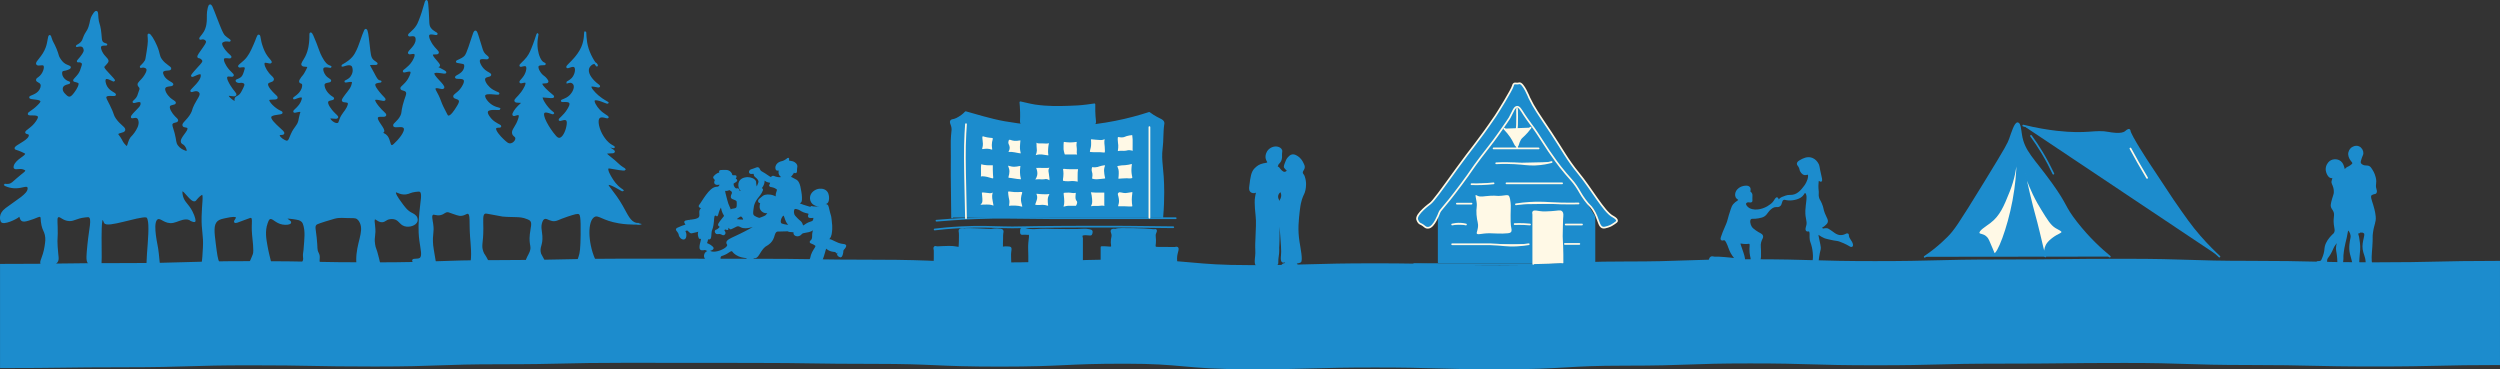<?xml version="1.0" encoding="UTF-8"?><svg id="_レイヤー_2" xmlns="http://www.w3.org/2000/svg" viewBox="0 0 1440 212.74"><rect x="0" y="0" width="1440" height="212.74" fill="#333333" stroke="none"/><defs><style>.cls-1,.cls-2{fill:none;}.cls-1,.cls-2,.cls-3,.cls-4,.cls-5,.cls-6{stroke-linecap:round;stroke-linejoin:round;}.cls-1,.cls-4,.cls-6{stroke:#1c8ccd;}.cls-2,.cls-3,.cls-5{stroke:#fff9e6;}.cls-3,.cls-7,.cls-6{fill:#1c8ccd;}.cls-4,.cls-5{fill:#fff9e6;}</style></defs><g id="_写真_イラスト"><path class="cls-6" d="M186.93,159.94c-.27-.47-.26-.88-.15-1.48s.3-1.37.38-2.55c.01-.18-.62-.65-1.35-1.35s-1.55-1.63-1.91-2.75c-.43-1.33-.31-2.23-.24-3.11s.07-1.74-.6-2.99c-.52-.98-.64-1.6-.71-2.76s-.09-2.86-.43-6.01c-.28-2.59-.56-4.16-.65-5.24s0-1.68.47-2.33c.18-.25.36-.43,1.09-.75s2.03-.76,4.43-1.53c2.65-.84,4.26-1.32,5.36-1.6,1.1-.28,1.7-.36,2.3-.41.7-.06,1.31-.08,1.98-.08s1.39.04,2.33.08c2.03.09,3.36.04,4.35.08s1.63.16,2.28.6c.11.07.4.28.76.67s.78.98,1.15,1.81c1.25,2.82.7,5.79-.15,9.29s-1.99,7.52-1.92,12.42c.04,2.84.48,5.16.62,6.99s.01,3.18-1.09,4.07c-.86.7-2.01.76-2.96.73s-1.7-.17-1.77.12c-.07.3.6.85,1.68,1.35,1.08.5,2.59.94,4.21,1.01,1.39.06,2.18-.19,2.97-.51s1.6-.71,3.04-.93c2.92-.45,5.27.28,7.33.87s3.83,1.05,5.59.04c.53-.3.84-.61,1.02-.87s.24-.47.27-.57c.15-.65-.13-1.31-.59-1.94s-1.08-1.21-1.62-1.71c-.99-.92-1.7-1.34-2.3-1.67s-1.12-.57-1.73-1.15c-.71-.67-1.09-1.35-1.42-2.37s-.6-2.4-1.1-4.47c-.79-3.28-1.27-4.62-1.59-5.5s-.5-1.31-.7-2.76c-.34-2.45-.17-3.66,0-4.97s.34-2.74,0-5.62c-.11-.96-.25-1.88-.27-2.62s.09-1.29.47-1.5c.47-.27,1.03.16,1.75.64s1.61.99,2.74.88c.79-.07,1.28-.41,1.84-.77s1.22-.76,2.36-.95c.08-.01.39-.06.83-.09s1-.01,1.59.09c1.61.27,2.47,1.07,3.29,1.91s1.59,1.72,3,2.15c1.33.4,2.86.3,4.14-.15,1.28-.45,2.32-1.23,2.67-2.18.14-.39.16-.78.14-1.1s-.1-.59-.14-.72c-.24-.76-.76-1.31-1.34-1.74s-1.23-.73-1.73-.99c-1.36-.72-2.4-1.59-3.43-2.74s-2.05-2.58-3.35-4.41c-.46-.64-1.25-1.76-1.84-2.83s-.96-2.08-.58-2.51c.34-.38,1.02-.02,2.03.39,1.02.41,2.38.85,4.08.63.94-.12,1.56-.39,2.31-.67s1.62-.58,3.05-.76c.79-.1,1.38-.17,1.83-.18s.78.04,1.04.18c.96.55,1.11,1.97.94,4.11s-.65,5.01-.94,8.47c-.18,2.16-.38,4.56-.44,7.19s.04,5.51.44,8.63c.32,2.51.8,4.82.96,6.66s0,3.21-.96,3.86c-.67.46-1.66.51-2.51.54s-1.55.06-1.66.46c-.03.13,0,.25.08.37s.18.24.26.38c.5.79.41,1.99-.04,3.24s-1.25,2.58-2.18,3.61c-1.07,1.18-2.16,1.83-2.97,2.28s-1.34.69-1.29,1.06c.05.35.6.57,1.6.74s2.45.29,4.33.47c3.29.31,5.45.54,7.46.71s3.89.28,6.61.33c2.03.04,3.42.03,4.3-.06s1.28-.25,1.34-.51c.08-.35-.48-.62-1.3-1.08s-1.9-1.1-2.87-2.16c-.67-.74-1.09-1.48-1.49-2.81s-.75-3.27-1.28-6.39c-.45-2.65-.79-4.63-1.02-6.08s-.37-2.36-.41-2.86c-.28-3.5-.08-5.22.09-6.74s.31-2.85-.09-5.59c-.19-1.31-.44-2.48-.51-3.42s.04-1.65.56-2.06c.5-.39,1.05-.24,1.79-.07s1.66.36,2.9.07c1.02-.24,1.61-.67,2.17-1.02s1.09-.65,1.98-.65c.3,0,.47.04.84.17s.95.36,2.07.74c1.07.37,1.88.64,2.49.84s1.05.3,1.39.34c1.39.15,2.33-.24,3.09-.61s1.32-.72,1.96-.5c.93.33,1.16,1.58,1.23,3.84s0,5.52.31,9.86c.16,2.19.44,5.03.55,7.88s.02,5.7-.55,7.92c-.06.23-.12.45-.22.78s-.21.77-.39,1.44c-.53,2.05-.79,3.26-1.01,4.06s-.41,1.2-.81,1.62c-.67.7-1.47,1-2.11,1.18s-1.11.24-1.1.46c.01.3.88.52,1.86.69s2.09.26,2.58.3c2.67.22,4.3.16,5.86.08s3.04-.19,5.42-.08c2.01.09,3.55.29,4.63.37,1.08.08,1.7.03,1.88-.37.14-.32-.08-.66-.53-1.17s-1.11-1.17-1.86-2.12c-.95-1.2-1.43-2.1-1.95-3.28s-1.11-2.66-2.27-5.02c-1.23-2.51-1.88-3.52-2.32-4.17s-.66-.93-1.02-1.98c-.67-1.94-.66-3.15-.49-4.94s.5-4.15.49-8.39c0-2.52-.14-4.54-.05-6.04s.37-2.48,1.19-2.92c.28-.15.55-.2.9-.19s.76.09,1.3.19c2.06.38,3.9.72,5.34.99,1.44.27,2.48.46,2.95.55.42.07,1.2.12,2.45.17s2.96.09,5.24.15c.79.02,1.78.04,2.91.2s2.39.45,3.73,1.02c.47.2.82.35,1.1.5s.51.32.71.53c.76.82.87,1.83.73,3.16s-.51,2.96-.73,5.02c-.34,3.17-.03,4.84.19,6.17s.35,2.31-.34,4.09c-.41,1.05-.88,1.82-1.34,2.71s-.89,1.91-1.23,3.45c-.18.84-.22,1.33-.27,1.78s-.11.86-.34,1.53c-.53,1.6-1.29,2.62-1.86,3.38s-.96,1.27-.76,1.85c.18.53.76.85,1.56,1.06s1.8.33,2.84.44c1.26.14,2.04.11,2.9.04s1.8-.18,3.39-.21c2.12-.04,3.78.1,4.98.13s1.92-.07,2.14-.57c.09-.19.08-.4.03-.59s-.13-.37-.2-.52c-.63-1.36-1.12-2.78-1.64-4.19s-1.04-2.81-1.76-4.13c-.92-1.69-1.6-2.95-2.07-3.82s-.71-1.34-.73-1.43c-.56-2.01-.28-3.19.09-4.56s.85-2.93.65-5.7c-.11-1.54-.37-2.84-.48-4.13s-.05-2.56.48-4.03c.18-.49.37-.9.61-1.23s.51-.58.84-.74c.71-.35,1.37-.2,2.12.1s1.59.73,2.63.94c1.17.23,1.96.05,3.16-.42,1.2-.47,2.82-1.23,5.67-2.15,1.92-.62,3.36-1.09,4.44-1.33s1.81-.25,2.31.04c.43.25.78.64,1.01,2.31s.33,4.63.25,10.03c-.05,3.83-.16,6.43-.34,8.32s-.44,3.09-.79,4.11c-.06.19-.26.74-.52,1.54s-.59,1.87-.93,3.07c-.34,1.2-.45,1.71-.5,1.98s-.06.32-.18.6c-.21.48-.47.96-.62,1.42s-.21.91,0,1.31c0,0,.01.02.02.04s.02.04.04.06c.32.49,1.28.49,2.38.32,1.1-.16,2.33-.49,3.21-.64,2.55-.43,4.59.25,6.14.89,1.55.64,2.6,1.24,3.18.67.59-.59.14-1.87-.72-3.61s-2.12-3.93-3.15-6.32c-2-4.67-3.1-10.16-3.16-14.81s.95-8.44,3.16-9.7c1.34-.77,2.52-.27,4.58.63s4.99,2.17,9.84,2.98c3.29.54,6.43.7,8.75.72,2.32.03,3.81-.07,3.81-.02,0,.02-.32.09-.8.12s-1.14.02-1.8-.12c-1.9-.38-3.24-1.63-4.47-3.43-1.23-1.79-2.35-4.13-3.81-6.68-2.38-4.17-4.63-7.08-6.17-9.07-1.54-1.99-2.39-3.04-1.97-3.49.54-.58,2.68.39,4.7,1.47s3.92,2.28,3.99,2.17c.02-.03-.14-.16-.34-.31s-.45-.31-.62-.43c-1.55-1.06-2.74-2.27-3.66-3.4s-1.57-2.18-2.03-2.92c-.29-.47-1.06-1.71-1.63-2.97s-.93-2.52-.41-3.04c.17-.16.39-.22.66-.22s.59.06.94.12c1.28.23,3.27.59,4.97.83s3.09.38,3.18.15c.03-.08-.12-.22-.38-.4s-.61-.39-.99-.63c-.91-.58-1.4-.99-2.03-1.56s-1.37-1.28-2.78-2.49c-1.74-1.49-2.92-2.38-3.64-2.97s-.98-.88-.88-1.17c.17-.5,1.24-.54,2.3-.56s2.1-.01,2.21-.42c.13-.47-1.04-1.22-2.22-1.89s-2.38-1.29-2.29-1.49c.08-.19,1.17.09,2.26.37s2.18.56,2.25.39c.03-.08-.2-.25-.51-.44s-.71-.41-1.01-.59c-1.3-.77-2.31-1.7-3.11-2.62s-1.4-1.83-1.88-2.57c-1.15-1.76-2.14-4.11-2.6-6.23s-.37-3.99.62-4.79c.77-.62,1.95-.49,2.97-.27,1.02.22,1.86.53,1.96.27.09-.23-.56-.6-1.55-1.25s-2.31-1.56-3.54-2.88c-.87-.93-1.77-2.14-2.36-3.25s-.87-2.1-.49-2.59c.57-.73,2.52-.22,4.34.43s3.52,1.43,3.6,1.25c.05-.12-.65-.48-1.75-1.13s-2.57-1.6-4.07-2.9c-1.06-.92-2.22-2.09-3.05-3.15s-1.3-1.99-1-2.45c.32-.49,1.5-.31,2.62-.08s2.19.51,2.31.21c.05-.14-.11-.34-.35-.55s-.56-.44-.81-.63c-1.28-.96-2.72-2.36-3.79-3.9s-1.75-3.23-1.52-4.75c.08-.54.27-.99.46-1.34s.39-.59.5-.72c.4-.49.98-.97,1.57-1.26s1.21-.42,1.7-.2c.38.17.64.52.79.84s.2.6.16.62c-.09.05-1-1.08-2.1-2.88s-2.38-4.28-3.22-6.93c-.82-2.58-1.1-4.98-1.23-6.74s-.09-2.87-.26-2.87-.11,1.04-.26,2.65-.52,3.82-1.53,6.14c-.63,1.45-1.42,2.74-2.17,3.81s-1.46,1.92-1.93,2.47c-1.24,1.48-2.45,2.63-3.31,3.49s-1.36,1.41-1.19,1.67c.18.28.95-.06,1.84-.36s1.89-.53,2.51-.03c.63.51.8,1.71.55,3.05s-.9,2.83-1.92,3.92c-.65.7-1.45,1.23-2.07,1.6s-1.07.6-1.02.69c.04.08.4-.1.92-.24s1.19-.24,1.84.01c.44.17.77.45,1,.71s.35.48.38.54c.51.95.36,2.26-.2,3.57s-1.54,2.63-2.7,3.58c-1.02.83-2.11,1.32-2.93,1.66s-1.38.51-1.34.71c.05.26,1.02.14,2.08.14s2.23.11,2.7.84c.35.55.22,1.32-.1,2.11s-.82,1.6-1.22,2.23c-1.08,1.74-2.34,3.03-3.28,3.94s-1.58,1.46-1.43,1.72c.15.25.86-.03,1.68-.25s1.78-.38,2.39.12c.46.37.61,1.01.62,1.7s-.12,1.44-.23,2.05c-.25,1.45-.84,3.25-1.65,4.68s-1.85,2.5-3.02,2.49c-.5,0-.94-.21-1.33-.49s-.73-.66-1.04-1.02c-1.83-2.1-3.91-5.13-5.3-7.84s-2.06-5.09-1.08-5.91c.66-.55,1.95-.27,3.1.09,1.15.36,2.15.8,2.25.57.04-.09-.08-.23-.22-.36s-.31-.25-.37-.29c-1.53-1.1-3.22-3.08-4.42-4.91-1.2-1.83-1.92-3.5-1.51-3.97.07-.08.16-.12.33-.12s.39.02.73.05c1.57.15,2.89.28,3.84.31s1.53-.03,1.62-.25c.11-.24-.38-.64-1.24-1.34s-2.1-1.69-3.49-3.13c-1.14-1.18-1.68-1.93-1.92-2.41s-.18-.7-.12-.81c.23-.45,1.03-.48,1.8-.51s1.53-.05,1.68-.48c.02-.06.03-.14-.01-.28s-.16-.37-.38-.7c-.44-.65-.93-1.16-1.31-1.5s-.65-.52-.66-.53c-1-.66-2-1.88-2.66-3.09s-.96-2.42-.57-3.08c.37-.62,1.38-.75,2.3-.79s1.75.02,1.78-.22c.01-.1-.12-.2-.27-.28s-.32-.14-.38-.17c-1.06-.41-1.92-1.59-2.59-3.06s-1.12-3.25-1.36-4.85c-.37-2.52-.22-4.73,0-6.33s.49-2.57.35-2.6c-.11-.02-.31.61-.66,1.7s-.84,2.62-1.52,4.4c-.66,1.71-1.19,3.07-1.75,4.27s-1.17,2.23-2,3.3c-1.02,1.32-2.1,2.35-2.9,3.11s-1.29,1.26-1.13,1.52c.16.25.78.03,1.49-.14s1.51-.3,2.02.14c.5.44.54,1.28.44,2.07s-.36,1.54-.44,1.78c-.57,1.7-1.55,2.94-2.33,3.84s-1.37,1.46-1.18,1.78c.18.29.83.1,1.52-.07s1.43-.31,1.78.07c.41.44.16,1.45-.37,2.58s-1.32,2.38-2.01,3.33c-1.07,1.45-2.11,2.48-2.84,3.25s-1.15,1.27-.96,1.67c.22.47,1.1.49,1.96.5s1.71,0,1.84.42c.08.23-.1.48-.44.81s-.83.74-1.39,1.3c-.96.95-1.85,2.05-2.44,2.99s-.89,1.72-.65,2.01c.22.28.86.04,1.54-.18s1.41-.4,1.81-.02c.23.22.29.56.27.96s-.14.85-.27,1.28c-.72,2.47-1.76,4.09-2.54,5.37s-1.31,2.19-1.02,3.25c.2.71.64,1.06,1.05,1.41s.77.68.81,1.36c.04.75-.35,1.55-.96,2.19s-1.44,1.12-2.3,1.23c-.72.08-1.35-.11-2.02-.55s-1.39-1.1-2.3-1.95c-.88-.83-2.21-2.21-3.2-3.56s-1.63-2.67-1.14-3.4c.31-.46.98-.53,1.6-.55s1.17,0,1.23-.26c.08-.31-.62-.63-1.66-1.19s-2.39-1.35-3.61-2.61c-.12-.13-.92-.96-1.58-1.97s-1.19-2.19-.77-3.02c.51-1.01,2.29-1.2,3.94-1.2,1.65,0,3.19.18,3.22-.07.02-.14-.42-.25-1.09-.43s-1.56-.45-2.46-.89c-1.64-.8-3.12-2.12-4.1-3.41s-1.45-2.58-1.06-3.33c.51-.98,2.51-1,4.39-.86s3.66.43,3.73.08c.05-.23-.66-.44-1.7-.9s-2.42-1.16-3.71-2.36c-.82-.76-1.69-1.8-2.26-2.84s-.84-2.07-.45-2.81c.35-.69,1.17-.94,1.91-1.13s1.4-.31,1.46-.73c.04-.35-.37-.62-1.01-.98s-1.5-.82-2.36-1.54c-1.13-.96-2.09-2.26-2.66-3.48s-.74-2.34-.29-2.96c.48-.68,1.64-.66,2.72-.58,1.07.08,2.07.22,2.22-.2.08-.23-.15-.48-.53-.81s-.92-.74-1.45-1.3c-.63-.67-1-1.28-1.42-2.45s-.91-2.9-1.79-5.79c-.61-2.02-1-3.25-1.3-3.98s-.5-.95-.73-.95c-.28,0-.52.31-.78.91s-.54,1.49-.91,2.64c-1.48,4.62-2.39,7.21-3.06,8.76s-1.1,2.05-1.64,2.51c-.96.81-2.09,1.34-2.96,1.74s-1.49.65-1.42.9c.02.07.09.12.25.16s.4.08.78.14c1.01.17,1.77.3,2.32.43s.88.25,1.05.41c.36.35.47.93.43,1.55s-.22,1.27-.43,1.76c-.65,1.53-1.93,2.47-3.02,3.13s-2,1.03-1.91,1.43c.1.4,1.08.33,2.17.36,1.08.03,2.27.15,2.76.92.45.7.22,1.78-.27,2.87s-1.24,2.18-1.83,2.91c-.98,1.19-1.98,1.95-2.72,2.54s-1.2,1-1.1,1.49c.11.51.74.69,1.42.91s1.41.49,1.74,1.2c.24.51.17,1.07-.12,1.77s-.8,1.52-1.45,2.56c-.46.74-1.31,2.1-2.25,3.21s-1.97,1.98-2.81,1.72c-.24-.07-.42-.22-.55-.39s-.23-.34-.29-.46c-.96-1.85-1.69-3.24-2.27-4.45s-1.02-2.24-1.42-3.37c-.9-2.54-1.86-4.23-2.5-5.41s-.95-1.83-.55-2.3c.48-.57,1.56-.37,2.58-.14s2.01.5,2.29.06c.44-.67-1.2-2.37-2.83-4.12s-3.25-3.56-2.76-4.46c.39-.73,2.04-.62,3.62-.41,1.58.21,3.08.51,3.19.17.12-.38-1.61-1.31-3.35-2.18-1.74-.88-3.49-1.71-3.42-1.9.04-.11.71.1,1.42.27s1.46.28,1.67-.04c.33-.5-.87-1.79-2.05-3.14-1.18-1.35-2.34-2.75-1.93-3.48.25-.45.99-.45,1.7-.44s1.42.02,1.61-.4c.18-.39-.24-.87-.93-1.59s-1.65-1.68-2.56-3.04c-.06-.1-.82-1.24-1.41-2.54s-1.01-2.76-.4-3.47c.51-.6,1.61-.52,2.62-.36,1,.16,1.9.4,2.02.12.09-.23-.47-.51-1.24-.98s-1.76-1.14-2.51-2.15c-.68-.91-.92-1.75-1.04-3.18s-.12-3.44-.32-6.69c-.11-1.81-.21-3.32-.33-4.38s-.28-1.68-.51-1.7c-.32-.03-.62,1.1-1.18,3.08s-1.38,4.83-2.73,8.23c-.34.87-.6,1.48-.83,1.94s-.41.8-.62,1.13c-1.06,1.69-2.33,2.9-3.3,3.76s-1.62,1.39-1.46,1.71c.14.29.8.14,1.56.06s1.64-.08,2.23.48c.3.29.45.65.52,1s.08.69.08.92c0,2.01-1.25,3.72-2.42,5.05s-2.26,2.29-1.97,2.77c.2.33.88.17,1.62.04s1.52-.22,1.93.24c.5.56.21,1.69-.23,2.72s-1.02,1.94-1.1,2.06c-1.12,1.75-2.5,2.98-3.56,3.85-1.06.87-1.81,1.36-1.68,1.62.13.26.99-.01,1.92-.22s1.94-.36,2.36.16c.26.31.24.8.09,1.36s-.43,1.2-.71,1.83c-.2.45-.47.98-.83,1.56s-.84,1.23-1.45,1.93c-.89,1.02-1.62,1.63-2.1,2.09s-.74.74-.66,1.1c.1.47.62.59,1.24.76s1.32.36,1.77.98c.5.68.39,1.47,0,2.69s-1.07,2.89-1.68,5.32c-.51,2-.61,3.06-.71,3.86s-.19,1.35-.68,2.32c-.86,1.7-1.98,2.83-2.84,3.66s-1.45,1.35-1.26,1.84c.25.6,1.41.46,2.67.37s2.61-.12,3.23.71c.8,1.08-.07,3.02-1.41,4.95-1.35,1.93-3.18,3.84-4.31,4.86-.26.23-.52.46-.79.61s-.55.23-.83.17c-.78-.16-1.01-1.22-1.37-2.49s-.85-2.76-2.15-3.77c-.7-.54-1.5-.84-2.12-1.04s-1.06-.31-1.03-.46c.03-.14.38-.1.79-.11s.87-.04,1.1-.33c.55-.69-.61-2.32-1.76-4.02-1.15-1.7-2.29-3.47-1.7-4.41.41-.65,1.49-.67,2.52-.65s2,.09,2.18-.41c.15-.39-.3-.86-1.09-1.6s-1.9-1.77-3.09-3.27c-.53-.67-1.18-1.5-1.64-2.27s-.71-1.47-.44-1.89c.39-.6,1.74-.37,3.05-.09,1.31.27,2.57.59,2.79.15.13-.26-.19-.64-.78-1.26s-1.48-1.48-2.46-2.72c-.69-.86-1.48-1.85-2.02-2.78s-.83-1.79-.5-2.4c.32-.6,1.2-.85,1.99-.98s1.5-.15,1.5-.29c0-.05-.11-.09-.23-.12s-.27-.05-.37-.06c-.74-.13-1.32-.64-1.85-1.4s-1.02-1.74-1.58-2.82c-.98-1.87-1.73-3.12-2.17-3.96s-.58-1.28-.34-1.54c.05-.06.11-.09.31-.11s.55-.03,1.18-.04c1.1-.02,1.77-.01,2.18-.03s.55-.05.59-.15c.07-.18-.24-.43-.68-.74s-1.03-.69-1.5-1.12c-.88-.8-1.33-1.73-1.63-3.11s-.46-3.2-.76-5.8c-.32-2.78-.58-4.98-.84-6.49s-.54-2.33-.91-2.36c-.14-.01-.28.1-.49.52s-.5,1.13-.95,2.31c-.93,2.43-1.47,4.05-1.93,5.37s-.84,2.35-1.44,3.59c-.38.79-.72,1.49-1.11,2.16s-.83,1.31-1.42,2c-1.39,1.61-2.98,2.73-4.21,3.49s-2.09,1.15-2.02,1.32c.08.18,1.05-.25,2.21-.55s2.52-.45,3.39.27c.3.26.49.58.61.92s.19.72.25,1.1c.24,1.4-.13,2.66-.58,3.59s-.97,1.51-1.03,1.58c-.69.76-1.49,1.24-2.1,1.56s-1.03.49-.99.62c.06.18.97-.05,1.94-.19.97-.15,2.01-.21,2.33.31.04.07.08.15.08.29s-.02.35-.08.67c-.17.85-.44,1.58-.69,2.12s-.46.88-.51.95c-.45.69-.8,1.17-1.2,1.68s-.83,1.05-1.45,1.87c-.97,1.28-1.47,2.03-1.72,2.5s-.23.66-.15.81c.22.43.89.45,1.59.51s1.41.14,1.72.69c.12.21.15.44.14.67s-.07.45-.14.66c-.38,1.27-.97,2.28-1.63,3.22s-1.38,1.83-2.01,2.84c-.89,1.44-1.19,2.5-1.43,3.26s-.4,1.22-1.01,1.44c-1.01.36-2.32-.23-3.34-1.03s-1.73-1.79-1.54-2.22c.19-.42,1.22-.3,2.26-.19s2.08.22,2.26-.23c.11-.27-.16-.59-.66-1.08s-1.23-1.13-2.05-2.05c-.25-.28-1.23-1.4-2.03-2.66s-1.4-2.66-.91-3.51c.34-.59,1.15-.8,1.88-.95s1.38-.24,1.41-.59c.01-.16-.1-.3-.26-.43s-.36-.25-.53-.35c-1.21-.74-2.27-1.75-3.08-2.84s-1.37-2.28-1.55-3.36c-.05-.3-.09-.56-.1-.8s.04-.47.16-.7c.37-.72,1.24-.96,2.05-1.12s1.54-.23,1.62-.62c.07-.32-.33-.58-.93-.97s-1.38-.93-2.08-1.8c-.61-.76-1.12-1.75-1.38-2.67s-.25-1.77.17-2.26c.52-.61,1.62-.61,2.59-.5s1.83.34,1.86.2c.01-.07-.18-.17-.4-.27s-.47-.18-.57-.22c-.61-.22-1.25-.58-1.98-1.35s-1.55-1.94-2.52-3.77c-.71-1.35-1.09-2.27-1.51-3.42s-.9-2.54-1.81-4.83c-.65-1.63-1.21-3.04-1.68-4.02s-.83-1.56-1.09-1.5c-.19.04-.23.43-.23,1.11s.02,1.67-.07,2.91c-.06.82-.16,2.26-.49,3.97s-.9,3.72-1.89,5.67c-.63,1.23-1.29,2.18-1.72,2.93s-.65,1.28-.37,1.68c.3.44,1.01.47,1.69.5s1.35.06,1.58.53c.04.09.07.2,0,.48s-.27.71-.66,1.45c-.46.87-.8,1.52-1.13,2.07s-.65,1.01-1.07,1.48c-.12.13-.34.39-.62.75s-.59.83-.9,1.39c-.12.22-.21.41-.26.58s-.05.33,0,.47c.1.26.33.36.59.46s.55.18.78.38c.42.39.45,1.11.36,1.76s-.3,1.26-.36,1.43c-.64,1.77-1.92,3.06-3.02,3.96s-2,1.4-1.9,1.58c.11.19,1.1-.26,2.18-.64s2.26-.66,2.74-.15c.13.14.2.33.21.61s-.06.65-.21,1.14c-.61,2-1.9,3.52-2.98,4.62s-1.98,1.76-1.81,2.06c.15.27.99.01,1.88-.2s1.82-.37,2.15.08c.12.16.12.36.05.66s-.21.7-.38,1.27c-.26.89-.38,1.47-.46,1.97s-.14.93-.29,1.52c-.4,1.59-1.01,2.46-1.76,3.47s-1.63,2.16-2.58,4.29c-.49,1.1-.81,2.06-1.17,2.78s-.74,1.19-1.35,1.31c-.27.06-.51.03-.78-.05s-.55-.21-.91-.38c-.88-.41-1.76-1.05-2.36-1.69s-.95-1.28-.76-1.68c.17-.38.75-.41,1.31-.44s1.13-.05,1.28-.4c.14-.32-.15-.76-.65-1.28s-1.22-1.12-1.94-1.79c-1.16-1.07-2.51-2.32-3.51-3.5s-1.63-2.28-1.37-3.06c.32-.95,1.94-1.3,3.48-1.52,1.54-.23,3-.34,3.02-.8,0-.15-.14-.28-.31-.39s-.37-.19-.48-.24c-1.72-.74-3.56-2.13-4.9-3.49s-2.19-2.7-1.94-3.32c.22-.56,1.34-.57,2.44-.58s2.18,0,2.35-.53c.07-.24-.07-.49-.36-.8s-.72-.69-1.23-1.18c-.54-.52-1.66-1.63-2.58-2.83s-1.61-2.5-1.29-3.42c.24-.69,1-.95,1.73-1.19s1.42-.46,1.55-1.08c.1-.46-.18-.85-.67-1.35s-1.19-1.11-1.94-2.01c-.96-1.15-1.81-2.55-2.32-3.78s-.67-2.3-.24-2.77c.41-.45,1.29-.28,2.11-.09s1.6.42,1.8.09c.14-.24-.1-.62-.54-1.15s-1.09-1.23-1.74-2.13c-.76-1.03-1.3-2.02-1.74-2.96s-.77-1.85-1.08-2.72c-.73-2.02-1.02-3.64-1.21-4.77s-.28-1.76-.62-1.79c-.32-.03-.57.48-.95,1.45s-.88,2.41-1.7,4.23c-.82,1.83-1.54,3.43-2.37,4.89s-1.78,2.77-3.06,4c-.85.82-1.75,1.52-2.4,2.07s-1.06.96-.94,1.21c.14.28.85.13,1.63.03s1.62-.15,2.01.35c.21.26.24.6.16,1.06s-.28,1.03-.52,1.76c-.24.72-.45,1.34-.73,1.9s-.61,1.04-1.1,1.46c-.67.58-1.4.87-1.97,1.09s-.95.34-.94.62c0,.16.15.3.32.4s.37.18.48.23c.5.2.89.16,1.29.1s.81-.13,1.36-.01c.13.03.41.09.7.22s.59.33.77.63c.23.38.22.84.05,1.39s-.49,1.19-.87,1.96c-.48.97-.87,1.74-1.29,2.37s-.89,1.13-1.54,1.54c-.4.26-.76.41-1.06.59s-.53.38-.69.73c-.21.47-.14.91-.05,1.27s.19.62.04.75c-.32.27-1.55-.43-2.65-1.32-1.09-.89-2.05-1.97-1.81-2.44.2-.4,1.17-.22,2.15-.07s1.98.29,2.25-.18c.2-.36-.14-.86-.77-1.65s-1.55-1.89-2.5-3.45c-.42-.69-1.1-1.8-1.56-2.89s-.7-2.15-.24-2.71c.41-.5,1.22-.45,1.98-.37s1.45.2,1.62-.14c.16-.33-.3-.78-1.03-1.49s-1.73-1.68-2.66-3.03c-.15-.21-.85-1.25-1.38-2.4s-.9-2.41-.37-3.08c.45-.56,1.4-.52,2.27-.43s1.68.24,1.83-.12c.12-.27-.25-.61-.87-1.17s-1.5-1.33-2.4-2.47c-.31-.39-1-1.26-1.5-2.2s-.83-1.96-.41-2.66c.12-.19.27-.33.45-.44s.39-.2.63-.3c.92-.39,1.79-.37,2.45-.29s1.12.21,1.19.04c.08-.17-.33-.46-.92-.88s-1.38-.97-2.08-1.64c-.33-.31-.65-.67-1.11-1.49s-1.05-2.09-1.91-4.23c-.45-1.11-1.15-2.92-1.8-4.58s-1.24-3.2-1.46-3.78c-.46-1.19-.84-2.16-1.17-2.82s-.63-1.02-.92-.99c-.18.02-.33.18-.47.47s-.26.69-.38,1.19c-.34,1.39-.46,2.53-.49,3.56s0,1.93-.02,2.84c-.02.76-.05,1.92-.3,3.25s-.69,2.82-1.55,4.26c-.57.96-1.28,1.81-1.8,2.46s-.87,1.12-.71,1.3c.1.12.33.03.68-.06s.8-.19,1.35-.07c.36.08.74.24,1.06.48s.59.53.72.88c.15.39.12.79-.12,1.34s-.66,1.22-1.3,2.17c-1.15,1.71-2.13,3-2.75,3.94s-.91,1.53-.69,1.84c.09.12.2.13.39.16s.43.05.78.21c.36.16.71.41,1,.7s.51.6.6.9c.15.5-.03,1-.51,1.67s-1.27,1.49-2.32,2.64c-1.75,1.92-2.69,3.03-3.18,3.68s-.52.85-.45.93c.19.25,1.26-.32,2.42-.83s2.4-.95,2.93-.42c.06.06.11.13.15.24s.07.26.09.46c.08.85-.15,1.71-.62,2.61s-1.19,1.84-2.08,2.86c-.99,1.13-1.86,1.98-2.46,2.6s-.92.99-.81,1.17c.14.22.75-.05,1.55-.25s1.78-.33,2.64.17c.07.04.24.14.43.31s.4.4.55.7c.38.79.11,1.66-.49,2.78s-1.53,2.51-2.46,4.33c-.8,1.58-1.01,2.32-1.19,2.96s-.31,1.15-.96,2.27c-1.14,1.96-2.43,3.31-3.36,4.31s-1.52,1.67-1.25,2.27c.2.47.76.54,1.33.63s1.16.17,1.43.66c.53.95-.66,2.49-1.83,4.07s-2.33,3.22-1.76,4.37c.18.36.43.48.76.66s.74.43,1.24,1.05c.49.61.88,1.36,1.09,2.02s.23,1.24-.05,1.49c-.21.2-.57.18-.98.06s-.85-.32-1.24-.49c-.39-.18-.95-.44-1.57-.87s-1.3-1.02-1.92-1.85c-.72-.97-.92-1.68-1.1-2.72s-.33-2.42-.95-4.71c-.46-1.7-.9-2.87-1.12-3.74s-.24-1.43.14-1.92c.43-.56,1.12-.73,1.74-.87s1.16-.24,1.27-.67c.08-.3-.09-.59-.41-.93s-.77-.73-1.25-1.22c-.84-.86-1.77-2.07-2.39-3.25s-.94-2.33-.56-3.09c.33-.66,1.13-.87,1.86-1.03s1.39-.26,1.46-.69c.06-.35-.32-.64-.93-1.04s-1.43-.89-2.27-1.67c-.9-.84-1.79-1.98-2.36-3.11s-.81-2.23-.41-2.98c.43-.81,1.52-1.03,2.51-1.16s1.9-.18,1.99-.64c.09-.5-.88-.94-2.08-1.67-1.19-.74-2.61-1.78-3.38-3.5-.13-.29-.3-.67-.39-1.09s-.1-.85.11-1.23c.42-.77,1.47-.91,2.46-.99s1.92-.08,2.09-.55c.17-.47-.58-.96-1.65-1.75s-2.49-1.85-3.64-3.48c-.84-1.19-1.07-2-1.33-3.08s-.55-2.43-1.5-4.67c-.75-1.77-1.67-3.54-2.49-4.84s-1.54-2.12-1.88-1.99c-.18.07-.18.39-.13,1.03s.14,1.61.13,2.97c0,.66-.07,1.4-.2,2.39s-.31,2.23-.55,3.88c-.3,2.05-.5,3.18-.65,3.86s-.26.9-.39,1.12c-.57,1.01-1.33,1.81-1.92,2.39s-1.02.95-.91,1.12c.07.1.26.03.56-.04s.72-.15,1.23-.09c.04,0,.37.05.76.19s.83.37,1.08.74c.45.67.2,1.69-.23,2.64s-1.04,1.83-1.31,2.22c-.9,1.3-1.82,2.15-2.47,2.84s-1.05,1.2-.91,1.84c.09.39.34.63.58.91s.47.59.53,1.12c.02.25,0,.46-.07.71s-.19.55-.35.98c-.43,1.14-.59,1.68-.69,2.02s-.13.49-.3.84c-.53,1.07-1.22,1.79-1.76,2.3s-.92.78-.82.96c.14.25.97-.05,1.89-.28.92-.23,1.93-.38,2.42.15.15.16.22.36.26.55s.03.39.03.56c0,.66-.25,1.22-.57,1.7s-.71.87-1.01,1.18c-1.03,1.04-2.11,2.14-2.9,3.04s-1.27,1.61-1.11,1.88c.13.22.64.05,1.28-.07s1.4-.19,2.04.24c.33.22.54.51.69.8s.24.59.3.82c.39,1.38.08,2.81-.45,4.08s-1.28,2.38-1.78,3.13c-.82,1.21-1.37,1.74-1.83,2.21s-.83.88-1.29,1.86c-.48,1.04-.72,1.98-.93,2.68s-.41,1.15-.82,1.23c-.26.05-.52-.08-.8-.33s-.61-.64-1.01-1.11c-.58-.69-.85-1.17-1.14-1.72s-.57-1.14-1.18-2.05c-.49-.73-.84-1.15-1.06-1.44s-.29-.46-.24-.7c.13-.66,1.01-.89,1.92-1.12s1.83-.45,2.06-1.1c.24-.67-.43-1.3-1.48-2.25-1.06-.95-2.5-2.23-3.84-4.17-.81-1.17-1-1.75-1.33-2.71s-.79-2.31-2.15-5.01c-.8-1.59-1.42-2.69-1.78-3.51s-.44-1.34-.17-1.78c.48-.76,1.78-.81,2.98-.77,1.2.04,2.32.18,2.43-.21.1-.35-.71-.73-1.77-1.4s-2.37-1.63-3.25-3.17c-.48-.84-.84-1.86-.97-2.75s-.02-1.67.41-2.02c.62-.5,1.79-.08,2.84.41s2,1.04,2.15.81c.09-.13-.12-.46-.71-1.14s-1.55-1.71-2.97-3.24c-.89-.96-1.55-1.68-1.96-2.26s-.56-1.04-.42-1.46c.08-.24.22-.37.47-.61s.61-.6,1.14-1.28c.23-.29.4-.51.52-.67s.19-.27.21-.35c.2-.7-.34-1.31-1.1-2.13s-1.75-1.84-2.46-3.35c-.18-.39-.48-1.02-.65-1.69s-.19-1.34.17-1.81c.42-.54,1.25-.66,1.98-.68s1.37.06,1.39-.1c.02-.11-.27-.17-.66-.29s-.9-.29-1.34-.6c-.78-.55-1.02-1.34-1.16-2.55s-.17-2.83-.51-5.06c-.28-1.86-.57-2.71-.82-3.52s-.47-1.55-.62-3.2c-.09-1.01-.12-1.89-.19-2.53s-.19-1.05-.47-1.13c-.34-.1-.77.32-1.16.82s-.73,1.09-.88,1.35c-.72,1.24-.97,2.13-1.17,3.07s-.34,1.95-.84,3.42c-.55,1.62-1.03,2.34-1.54,3.13s-1.06,1.64-1.74,3.53c-.13.35-.26.74-.45,1.14s-.45.83-.83,1.25c-.62.7-1.35,1.16-1.91,1.47s-.96.47-.92.58c.04.12.58-.07,1.27-.19s1.55-.15,2.22.3c.51.34.79.86.93,1.32s.17.84.18.9c.01.26,0,.55-.15.95s-.41.93-.88,1.66c-.76,1.17-1.55,2.06-2.11,2.71s-.91,1.04-.8,1.21c.05.07.15.05.33.02s.43-.07.78-.02c.07,0,.37.05.7.18s.7.33.91.68c.17.28.21.58.18.88s-.11.59-.18.84c-.36,1.17-.63,2.05-.94,2.82s-.66,1.41-1.17,2.12c-.73,1-1.49,1.76-2.02,2.34s-.85.96-.7,1.22c.04.06.08.09.17.12s.21.05.39.1c.3.08.78.2,1.24.35s.89.34,1.09.55c.43.45.21,1.45-.28,2.56s-1.27,2.33-1.94,3.22c-.58.77-1.11,1.47-1.66,1.98s-1.13.82-1.8.8c-.47-.02-.88-.2-1.28-.48s-.79-.68-1.24-1.13c-.35-.35-.77-.77-1.1-1.28s-.59-1.12-.61-1.85c0-.15-.01-.38.03-.66s.12-.59.3-.91c.51-.91,1.51-1.33,2.38-1.6s1.62-.37,1.61-.64c0-.11-.13-.19-.34-.27s-.49-.16-.8-.3c-.93-.39-1.8-1.08-2.44-1.91s-1.06-1.81-1.08-2.79c0-.26,0-.52.03-.77s.13-.49.3-.7c.31-.38.75-.48,1.32-.58s1.3-.21,2.19-.61c.3-.14.6-.27.82-.42s.37-.3.37-.48c0-.27-.34-.45-.84-.66s-1.19-.44-1.87-.81c-.86-.47-1.51-1.05-2.05-1.67s-.97-1.27-1.37-1.89c-.53-.82-.66-1.22-.85-1.9s-.45-1.63-1.24-3.57c-.77-1.87-1.25-2.73-1.65-3.47s-.71-1.34-1.15-2.71c-.13-.42-.24-.79-.34-1.05s-.21-.42-.34-.42c-.3,0-.45.83-.67,2.08s-.51,2.94-1.11,4.64c-1.01,2.85-2.59,4.93-3.81,6.45s-2.1,2.48-1.68,3.11c.32.48,1.13.35,1.96.25s1.7-.19,2.14.39c.48.63.38,1.96-.16,3.37s-1.53,2.89-2.85,3.82c-.25.18-.56.37-.8.58s-.42.45-.41.74c.02.43.47.67,1,.96s1.14.63,1.47,1.26c.36.7.26,1.53.05,2.22s-.54,1.25-.64,1.42c-.92,1.56-2.4,2.41-3.63,2.96-1.23.55-2.23.82-2.17,1.22.06.49,1.54.57,3.07.75,1.53.18,3.11.45,3.37,1.32.11.37-.04.76-.38,1.23s-.86.99-1.49,1.63c-1.48,1.49-2.87,2.47-3.88,3.16-1,.69-1.61,1.09-1.52,1.43.12.44,1.34.35,2.63.36s2.67.1,3.1.92c.23.43.14.96-.1,1.51s-.6,1.12-.94,1.63c-1.27,1.94-2.89,3.28-4.15,4.26s-2.17,1.58-1.99,2.04c.1.26.49.33.9.43s.86.26,1.06.7c.12.26.12.53.08.77s-.13.44-.18.56c-.58,1.4-2.64,2.73-4.53,3.88s-3.61,2.11-3.48,2.76c.04.23.29.32.84.49s1.4.43,2.65.98c.84.37,1.47.65,1.9.89s.66.44.7.67c.16.83-1.22,1.72-2.78,2.86s-3.28,2.53-3.81,4.33c-.08.28-.11.48-.1.64s.05.26.1.34c.31.48,1.15.34,2.21.25,1.06-.09,2.36-.15,3.59.49.23.12.42.22.56.32s.23.22.28.37c.15.48-.24.96-1.1,1.69s-2.18,1.71-3.87,3.19c-1.23,1.07-2.03,1.85-2.74,2.4s-1.34.88-2.23,1.02c-.67.11-1.27.08-1.69.04s-.69-.1-.7-.04c-.02.11.72.53,1.93.91,1.21.38,2.87.72,4.7.67,1.73-.05,3.19-.44,4.34-.67,1.15-.24,1.98-.32,2.45.24.16.2.24.42.27.63s.03.41.02.55c-.08,1.69-1.64,3.32-4.01,5.16s-5.55,3.88-8.88,6.4c-2.23,1.68-2.82,3.24-2.98,4.47s.1,2.13.33,2.67c.43,1,2.58.6,4.77-.2,2.19-.81,4.43-2.02,5.06-2.66.03-.03.09-.09.17-.15s.19-.1.31-.09c.32.03.45.46.62.98s.36,1.11.79,1.48c.34.29.79.4,1.37.37s1.32-.2,2.24-.47c2.45-.69,3.99-1.38,5.04-1.81s1.63-.62,2.14-.3c.46.28.52.74.56,1.55s.07,1.96.45,3.64c.32,1.4.67,2.19,1,2.91s.65,1.39.92,2.54c.27,1.17.33,2.2.28,3.28s-.22,2.19-.43,3.5c-.53,3.39-1.36,5.56-1.92,7.07s-.84,2.34-.29,3.08c.69.92,2.39,1.27,4.16,1.04s3.62-1.03,4.6-2.4c.53-.74.63-1.38.54-2.61s-.35-3.04-.54-6.11c-.18-2.83-.11-3.87-.04-5.11s.16-2.7.04-6.35c-.07-1.9-.15-3.21-.1-4.13s.23-1.43.69-1.72c.71-.45,1.45.05,2.48.68s2.34,1.37,4.19,1.43c1.39.04,2.34-.33,3.58-.79,1.24-.46,2.79-1.01,5.39-1.31.7-.08,1.23-.14,1.63-.15s.68.03.88.15c1.05.65,1.14,2.29.85,4.96s-.97,6.38-1.44,11.17c-.29,2.95-.51,5.17-.55,6.82s.11,2.74.55,3.43c1.23,1.96,3.17,2.41,6.75,2.6,1.43.08-1.28-36.96,2.75-25.61,1.01,2.84,19.2-3.94,23.83-3.4,4.61.54-1.45,31.28,1.58,31.52s5.08.01,5.79-1.32c.12-.23.18-.44.18-.83s-.05-.97-.15-1.93c-.27-2.66-.46-4.65-.62-6.12s-.28-2.42-.39-2.99c-.55-2.84-1.3-6.69-1.54-10.05s.04-6.22,1.54-7.09c1.07-.62,2.17.11,3.6.88,1.43.77,3.17,1.57,5.53,1.1,1.1-.22,2.27-.7,3.49-1.14,1.22-.43,2.5-.82,3.81-.85,1.06-.02,1.77.2,2.23.42s.64.45.64.45c0,0,0,0,0,0s0,0,0,0h0s0,0,.01,0,.01,0,.01,0c0,0,0,0,0,0s0,0,0,0c.33.16.62.27.83.35s.33.12.33.12c.06.02.12.04.18.05s.13.03.22.06c.1.02.17.04.23.05s.12.01.18.01c.05,0,.1,0,.14-.01s.07-.01.08-.02c.1-.05.08-.61-.16-1.55s-.7-2.25-1.49-3.77c-1.18-2.3-2.32-3.59-3.28-4.79s-1.76-2.29-2.24-4.17c-.14-.56-.3-1.33-.34-2s.03-1.23.34-1.38c.63-.31,1.96,1.33,3.38,2.94s2.94,3.19,3.97,2.77c.12-.05.18-.11.28-.23s.22-.31.49-.63c.41-.5,1.11-1.25,1.8-1.86s1.39-1.05,1.79-.94c.61.17.65,1.63.51,3.94s-.44,5.46-.51,9.01c-.09,4.21.2,6.86.46,9.37s.49,4.88.29,8.52c-.1,1.91-.2,3.63-.31,5.13s-.25,2.77-.44,3.79c-.09.5-.15.9-.2,1.34s-.09.9-.15,1.52c-.06.7-.11,1.22-.11,1.6s.02.63.11.76c.31.47.9.54,1.97.46s2.61-.32,4.82-.46c1.4-.09,2.31-.09,2.92-.16s.94-.19,1.17-.52c.36-.52.27-1.22-.02-2.01s-.77-1.67-1.17-2.53c-.52-1.12-.87-2.38-1.18-4.05s-.57-3.75-.93-6.53c-.47-3.69-.84-6.58-.77-8.84s.56-3.88,1.82-5.05c.64-.59,1.37-.97,2.35-1.28s2.22-.55,3.86-.88c.6-.12,1.78-.35,2.87-.42s2.09.03,2.35.57c.21.43-.14,1-.49,1.52s-.71,1-.52,1.25c.15.2.58.16,1.32-.07s1.78-.64,3.16-1.18c2.15-.83,3.31-1.25,3.98-1.45s.84-.16,1.01-.08c.74.35.82,1.25.79,2.84s-.19,3.87.08,6.97c.13,1.55.43,3.97.6,6.25s.22,4.42-.15,5.42c-.04.12-.24.62-.47,1.19s-.48,1.2-.65,1.58c-.05.12-.11.25-.15.34s-.07.15-.07.15c0,0-.05.11-.13.28s-.17.38-.27.59c-.32.69-.99,1.6-1.5,2.54s-.88,1.89-.59,2.67c0,.03.02.05.03.07s.02.04.03.07c.21.39.72.52,1.35.55s1.41-.05,2.16-.08c1.62-.06,3.46.08,5.03.24s2.87.34,3.43.34h0c.2,0,.4.01.57.03s.3.03.37.03c.17,0,.33-.03.49-.1s.29-.16.39-.26c0,0,.14-.14.23-.5s.13-.93-.07-1.79c0,0,0,0,0,0s0,0,0-.01c0-.04-.02-.07-.02-.11s-.01-.08-.02-.12c0-.03,0-.05,0-.07s0-.04,0-.06c-.11-.82-.32-1.86-.5-2.69s-.34-1.46-.34-1.46c-.23-.92-.44-1.78-.65-2.64s-.4-1.7-.59-2.6c0,0-.08-.36-.18-.87s-.24-1.2-.36-1.85c-.38-2.1-.79-4.32-.89-6.58s.1-4.57.92-6.86c.28-.79.51-1.42.77-1.88s.56-.77.98-.92c.91-.33,1.77.28,2.89,1.05s2.53,1.72,4.55,2.07c1.02.18,2.07.19,2.89.06s1.4-.37,1.48-.71c.1-.41-.55-.87-1.19-1.31s-1.28-.86-1.18-1.17c.09-.27.72-.33,1.51-.28s1.74.18,2.48.28c1.39.2,2.44.36,3.27.6s1.45.58,1.98,1.13c.34.35.58.73.77,1.16s.33.9.47,1.44c.45,1.84.6,3.53.56,5.65s-.27,4.69-.56,8.28c-.05.6-.16,1.19-.24,1.79s-.14,1.19-.08,1.79c.04.42.13.94.12,1.5s-.12,1.16-.46,1.73c-.04.07-.09.14-.12.19s-.06.08-.08.1c-.71.96-.68,2.95-.7,4.92s-.1,3.92-1.02,4.8c-.7.67-1.86.68-2.84.52s-1.79-.49-1.79-.52c0-.03.65.09,1.95.24,1.3.15,3.26.32,5.89.41,2.1.07,3.19.04,4.39.01,1.2-.03,2.49-.07,4.99-.01.84.02,2.3.06,3.56.08s2.31,0,2.31-.08c0-.08-.85-.03-1.83-.19s-2.09-.5-2.6-1.37Z"/><path class="cls-6" d="M419.06,131.96s-.08-.04-.22-.09c0,0,0,0,0,0,.05.08.22.08.22.08Z"/><path class="cls-6" d="M486.93,141.51c-.14-.45-1.03-.43-2.11-.61-1.65-.28-2.89-.87-4.25-1.52-1.2-.57-2.37-1.29-3.22-1.13-.07.01-.31.06-.39-.05-.17-.23.47-.95.63-1.15.97-1.18,1.11-2.95,1.28-5.09.09-1.23-.05-2.62-.35-5.41-.32-3.03-.26-1.09-1.62-7.06-.06-.27-.29-1.27-.86-1.4-.29-.07-.96.02-1.3.07-.16.02-.32.05-.38-.03-.08-.13.17-.45.35-.63.46-.46.93-.46,1.28-.62,1.06-.5,1.17-2.65.98-3.91-.1-.63-.26-1.69-1.1-2.58-1.52-1.59-3.92-1.19-4.33-1.12-1.98.37-4.21,1.95-4.47,4.29-.13,1.17.22,2.63,1.23,3.55.88.81,2.44,1.37,3.14,1.19.06-.02.27-.08.41.03.19.15.18.6,0,.85-.12.16-.32.27-1.48.27-1.38,0-2.07,0-2.42-.14-.16-.06-.49-.2-.66-.06,0,0-.08.07-.19.51-.39-.11-.86-.24-1.39-.39-1.91-.55-4.45-1.34-5.55-1.98-.05-.03-.66-.39-.6-.6.07-.22.8,0,1.31-.36.46-.33.52-1,.54-1.43.11-1.93-.22-3.88-.31-4.4-.37-2.18-.65-4.15-1.5-5.54-.2-.33-.38-.53-.46-.62-.21-.24-.56-.55-2.18-1.32-.62-.29-1.17-.74-1.83-.92-.11-.03-.37-.1-.4-.24-.03-.18.36-.31.78-.73.12-.11.07-.08.55-.73.62-.83.79-1,.79-1.32,0-.2-.07-.34,0-.39.12-.08.36.21.86.36.28.08.48.15.64.06.32-.16.18-.75.25-1.87.07-1.24.29-1.37.14-1.92-.2-.78-.82-1.24-1.08-1.44-1.53-1.16-3.27-.54-3.63-1.41-.21-.49.19-1.08,0-1.18-.15-.07-.39.25-.96.67-.29.21-.55.36-1.08.66-1.45.81-2.15.5-3.27,1.24-.25.17-1.38.9-1.58,2.14-.11.67.04,1.54.46,1.7.11.04.31.02.7-.04.58-.08.64-.15.73-.09.31.19-.25,1.05-.07,2.09.21,1.15,1.2,1.81,1.28,1.86.92.6,1.96.42,1.96.56,0,.11-.73.27-1.63.33-1.33.09-2.54.16-3.92-.32-.75-.26-1.37-.63-1.83-.33-.27.18-.21.41-.42.56-.57.39-1.71-.75-4.02-2.19-1.8-1.12-2.37-1.21-2.88-2.09-.34-.59-.38-1.06-.85-1.27-.45-.21-.77.07-2.22.58-1.56.56-2.15.58-2.39,1.15-.03.07-.22.52-.02.82.44.65,2.18-.16,2.6.49.14.22-.04.33.03.75.13.8.89,1.03,1.63,1.83.35.38.99,1.06,1.1,2,.06.52-.26,1.3-.91,2.85-.29.7-.41.91-.56.91-.42,0-.71-1.63-.76-1.88-.18-.98,0-1.18-.12-1.62-.35-1.36-2.58-2.22-4.36-2.23-.34,0-3.44.04-4.52,2.25-.59,1.22-.45,2.83.18,3.93.48.83,1.14,1.21.98,1.53-.17.35-1.19.4-1.66-.06-.4-.4-.19-.98-.58-1.19-.3-.16-.46.1-.95.05-1.07-.1-1.78-1.52-1.93-2.1,0-.03-.02-.07-.02-.07-.09-.39-.19-.8-.06-1.2.03-.1.06-.19.13-.29.21-.29.42-.21,1.24-.78.68-.47.7-.63.7-.7,0-.36-.68-.39-.83-.87-.18-.57.61-1.06.43-1.41-.23-.45-1.66.21-2.31-.47-.25-.27-.1-.44-.34-.97-.5-1.13-1.75-1.59-1.96-1.67-.38-.14-1.03-.14-2.33-.14-1.65,0-2.09.1-2.17.34-.09.26.34.46.26.78-.09.34-.62.3-1.48.72-.68.33-1.09.71-1.38.99-.47.44-.85.8-.77,1.16.06.25.3.27.66.81.15.23.23.35.26.5.08.47-.3.67-.33,1.21,0,.1-.03.54.23.81.48.5,1.74.28,2.25.19.26-.05.4-.09.5,0,.27.23.02,1.18-.54,1.71-.56.52-1.34.5-1.59.5-3.87.09-8.05,8.42-9.61,10.25-.06.07-.19.22-.18.41.04.57,1.36.67,1.44,1.2.04.34-.46.39-.82,1.03-.34.6-.3,1.3-.23,2.36.03.41.07.74-.05,1.21,0,0-.11.42-.34.79-.87,1.39-4.74,1.66-5.51,1.72.06,0-.61.12-1.95.36-.5.09-.72.13-.82.31-.27.49.8,1.21.59,1.84-.09.27-.37.33-1.55.7,0,0-1.4.43-3.3,1.35-.31.15-.47.24-.54.42-.2.53.71.98,1.31,2.28.4.87.15,1.04.62,1.81.2.33.65,1.06,1.48,1.28.2.05.51.14.82,0,.57-.25.69-1.06.74-1.45.06-.42.11-1.34-.33-2.28-.16-.35-.27-.45-.23-.64.13-.57,1.41-.98,2.1-.56.13.08.12.11.46.46.29.29.69.7.97.87.43.26.65.01,2.95-.46.29-.06,1.18-.24,1.69-.54.46-.27.67-.44.67-.44.19-.15.25-.22.28-.21.09.06-.72.94-.9,2.1-.2,1.34.49,2.79.49,2.79.31-.02.85-.02,1.12.32.22.28.16.65-.03,1.45-.38,1.59-.66,2.42-.67,3.53,0,.65.08.91.27,1.09.34.32.96.26,1.45.21.48-.05.45-.12.77-.14.78-.03.97.45,1.79.6.72.13,1.32-.1,1.74-.26.42-.16,1.09-.42,1.13-.85,0-.09,0-.3-.56-.79-1.13-1-2.56-1.56-2.56-1.56-.36-.14-.57-.2-.67-.41-.14-.32.19-.51.38-1.44.07-.33.17-.64.21-.97.02-.19.02-.28.1-.36.12-.11.28-.08.9-.08.21,0,.32,0,.33,0,.57-.12.59-2.22.66-3.21.14-2.09.64-1.8,1.12-4.54.59-3.35.1-5.3,1.15-5.81.04-.02.79-.31,1.11,0,.13.13.12.28.19.29.18.02.37-.93.72-2.05.21-.67.51-1.55,1.05-2.49.35-.61.52-.91.71-.89.46.04.29,1.65,1.23,3.77.5,1.15.78,1.2.98,2.05-1.75,2.13-3.91,4.75-3.48,5.2.33.35.7.53.7.53.26.13.37.12.42.22.11.24-.31.64-.79,1.1-.54.52-.81.77-1.27,1-.54.27-.79.22-.91.47-.15.31,0,.82.32,1.11.61.57,1.33-.12,2.65.3.85.26,1.19.74,1.65.54.28-.12.49-.44.52-.76.06-.64-.68-.9-.63-1.57.02-.28.18-.57.41-.73.47-.34,1.25-.14,1.62,0-.13-.21.46-.82.6-.96.34-.35.62-.69.92-1.07.19.42-.16,1.4.25,1.68.23.15.69-.08,1.61-.55,1.89-.96,2.18-1.12,2.63-1.16.91-.09,1.59.37,2.02.6,3.25,1.7,8.41-1.18,8.64-.65.04.09.02.46-3.29,2.33-3.54,1.99-7.77,3.96-8.32,4.21-3.07,1.42-5.02,2.27-5.01,3.46,0,.57.45.64.5,1.24.16,2.02-4.54,4.06-7.11,4.35-.66.07-1.28.14-2.09,0-1.1-.19-1.32-.55-2.03-.47-.78.09-1.58.66-1.93,1.49-.04.09-.44,1.07.02,1.98.5,1,1.7,1.27,3.79,1.74.27.06,1.06.16,2.64.36,1.14.14,1.35.15,1.55,0,.72-.54-.08-1.96.69-3,.35-.46.75-.5,1.66-.84,3.12-1.17,3.94-2.82,5.2-2.38.46.16.34.38,1.14,1.15,1.72,1.66,3.93,2.23,4.52,2.37,1.71.42,2.63.16,3.07.9.11.19.18.64.33,1.55.14.86.21,1.29.11,1.48-.37.74-1.59.27-2.26,1.06-.5.6-.47,1.65,0,2.33.48.69,1.3.81,1.8.88,1.45.21,2.6-.49,3.33-.93.71-.43,1.66-1.02,1.97-2.1.05-.18.27-.94-.08-1.27-.24-.22-.55-.08-1.26-.38-.28-.12-.41-.18-.51-.28-.36-.4,0-.85-.2-1.78-.13-.6-.37-.81-.24-1,.19-.27.81,0,1.27,0,1.64.06,2.49-2.97,4.68-5.46,1.61-1.83,2.17-1.35,4.02-3.13,2.77-2.66,1.8-5.77,4.01-6.72.06-.03.92-.06,2.63-.11,7.84-.26,1.12.11,6.37.41.24.01.92.05,1.11.44.12.26-.08.46,0,.83.12.58.77.89.89.94.93.44,1.96-.08,2.11-.16.77-.41.72-.87,1.58-1.28.34-.16.57-.21,1.2-.32,1.58-.3,2.37-.45,2.6-.51,1.83-.46,3.05-1.66,3.44-2.05.19-.19.36-.37.51-.55-.68,1.01-1.49,2.53-1.58,4.31-.06,1.16.19,2.5-.71,3.57-.37.44-.77.63-.71.94.1.52,1.35.46,2.82,1.59.22.17.33.25.39.36.48.81-.76,1.88-1.89,4.13-1.27,2.55-.54,2.91-1.68,4.45-.26.35-.89,1.13-.64,1.68.15.33.58.5.6.5.49.19.91-.05.95.04.05.11-.47.64-1.18.74-.54.07-.73-.18-1.39-.07-.28.05-.6.11-.77.36-.19.27-.15.67-.02.93.33.69,1.43.8,2.56.91,1.52.15,1.61-.16,2.5.13.68.22,1.08.54,1.48.34.35-.18.47-.66.52-.86.13-.54.08-1.51.07-1.6,0-.12-.02-.26.07-.32.15-.1.41.22.92.34.18.04.43.1.61.02.54-.23.24-1.57.47-3.11.11-.74.22-.73.77-2.39,1.08-3.27,1.16-4.9,1.8-4.96.24-.02.27.2.82.62.95.74,2.33,1.23,3.56,1.33.51.04,1.22.03,1.49.48.12.19.12.41.22.42.2.02.44-.77.49-.93.13-.44.15-.76.17-.76.03,0-.01.84,0,1.89,0,.69.03,1,.25,1.3.12.18.32.28.69.52.32.2.48.3.59.29.47-.03.77-1.08.88-1.47.4-1.4.06-1.94.61-2.69.21-.28.31-.28.64-.73.36-.49.72-.98.61-1.33ZM421.76,120.75s-.06.02-.08.02c-.31.1-.6.25-1.13.54-.2-1.42-1.39-2.8-2.11-5.92-.78-3.33-1.67-5.52-1.01-5.92.19-.11.31.03.9,0,.84-.05.93-.11,1.47-.42,0,0,.09-.05.19-.11.09.03.18.06.18.06.15.05.68.3,1.14.64.28.21.53.46.64.73.03.06.13.31.14.66.02.9-.63,1.21-.64,2.24,0,.21,0,.32.04.44.2.53.87.52,2,1.07.62.31.94.47,1.17.83.13.21.19.42.21,1.46.04,2.03-.16,2.48-.47,2.81-.08.09-.15.14-.22.19-.76.59-1.45.41-2.39.67ZM428.76,127.04s0,0,0-.01c-.71-.02-4.02-.07-5.48-.58.35-.32,2.79-2.36,3.53-2.24.31.05.55.21.74.38.7.62.97,1.52,1.21,2.44.17,0,.2,0,0,.01ZM447.81,114.38l-.27.44c-.06-.26-.11-.5-.15-.74-1.05-.74-2.02-1.09-2.62-1.25-1.47-.39-3.8-.57-5.06.37-.14.11-.79.62-1.44,1.18-.14.13-.71.62-.71.62-.42.41-.5.94-.28,1.23.15.2.44.28.69.24.67-.11,1.01-1.11,1.06-1.09.05.03-.67,1.18-.89,2.59-.11.7-.25,1.6.2,2.5.62,1.22,2.13,2,3.34,1.83.57-.08.93-.35,1.05-.21.23.26-.62,1.48-1.33,2.18-.48.48-2.8,1.38-3.89,1.73-.08,0-.16-.01-.16-.01-.57-.05-2.93-.93-3.6-1.82-.58-.77-.48-1.74-.25-3.65.15-1.24.29-2.4.9-3.81.76-1.77,1.9-3.11,2.33-3.61,0,0,1.62-1.88,2.21-3.56.06-.18.11-.4,0-.55-.12-.16-.39-.18-.54-.2-.28-.02-.39.05-.44,0-.12-.13.51-.76.94-1.39.1-.14,1.4-2.11.88-3.99-.15-.53-.39-.88-.3-.95.17-.12.84,1.2,2.28,1.84,1.19.53,2.16.28,2.32.79.11.35-.2.97-.39,1.37-.15.31-.22.36-.19.47.08.36.88.23,2.21.68.68.23,1.07.47,1.68.85.24.15.33.22.41.32.45.58-.02,1.58-.19,2.05-.26.71-.45,1.75-.21,3.22.14.1.28.18.42.29ZM451.35,129.57c-.97-.25-1.47-.39-1.76-.75-1.19-1.49.7-5.23,1.76-5.13,1.17.11,1.17,4.83,3.77,5.88.25.1.62.21.61.31-.03.24-2.22.25-4.38-.31ZM468.78,126.85c-.57,1.49-2.18.9-4.72,2.72-.59.42-1.11.88-1.59.7-.45-.16-.46-.71-.79-1.43-.52-1.14-1.08-1.14-2.79-2.91-1.02-1.06-1.53-1.59-1.78-2.24-.52-1.35-.42-3.22.5-3.73.21-.12.51-.18,1.34,0,1.86.41,2.3,1.15,3.95,1.83,1.87.77,3.04.52,3.27,1.26.21.65-.55,1.27-.22,1.73.21.29.72.3,1.42.3.89,0,1.17-.19,1.41,0,.4.31.18,1.3,0,1.78ZM470.65,129.59c.15-.24.24-.38.26-.37.02.01-.09.15-.26.37Z"/><path class="cls-6" d="M918.38,124.83v26.24h-89.68v-28.52c15.48-22.57,30.96-45.13,46.44-67.7,14.41,23.33,28.83,46.66,43.24,69.98Z"/><path class="cls-3" d="M816.27,126.4c-.85-3.09,7.45-9.1,7.45-9.1,1.8-1.31,6.31-7.56,15.32-20.06,9.09-12.6,11.56-14.64,22.36-30.48,1.57-2.31,9.46-15.1,10.01-17.31.04-.18.21-1.03.83-1.31.44-.2.78.04,1.73,0,.65-.03,1.03-.17,1.19-.19,2.28-.32,5.7,8.39,5.7,8.39,2.81,5.9,5.19,9.07,12.59,20.18,6.56,9.85,9.33,15.44,15.78,23.28,7.29,8.85,14.64,22.1,19.55,24.78.42.23,2.77,1.45,2.62,2.66-.06.44-.57.8-1.59,1.5-1.01.69-2.04,1.39-3.65,1.87-1.33.4-2.12.63-2.9.47-2.59-.56-2.21-4.97-5.7-10.38-1.64-2.54-1.86-1.79-4.67-5.61-2.53-3.43-2.87-4.76-5.05-7.95-1.96-2.88-2.77-3.39-5.98-7.2-4.3-5.1-7.22-9.34-9.74-13-.3-.43-2.5-3.81-6.9-10.56-2.29-3.52-5.03-6.74-7.29-10.28-1.89-2.97-2.78-4.64-4.08-4.58-1.58.07-2.33,2.64-4.33,6.36-.37.69-2.34,3.48-6.26,9.07-4.08,5.8-5.61,7.41-10.47,13.84-5.7,7.54-4.51,6.53-11.03,15.3-11.88,15.97-11.82,13.91-13,17.14,0,0-2.7,7.37-5.8,7.91-.6.1-1.12,0-1.12,0-.86-.17-1.16-.65-2.15-1.36-1.32-.95-1.63-.7-2.34-1.43,0,0-.74-.77-1.06-1.94Z"/><path class="cls-6" d="M830.77,149.6v-25.79"/><path class="cls-6" d="M916.99,148.99c.06-2.03.09-4.55,0-7.44-.11-3.38-.33-5.95-.4-6.68-.52-5.72-1.09-6.74-1.29-10.69"/><path class="cls-6" d="M814.51,152.14h132.09"/><path class="cls-4" d="M851.13,112.26c1.86.9,2.98.24,7.36,0,3.83-.21,3.26.29,6.24,0,2.59-.25,3.56-.67,4.51,0,.37.26,1.01.89,1.36,4.42.26,2.66,0,3.46.01,7.12,0,3.39.01,5.09.15,5.95.3,1.89.76,3.23,0,4.19-.59.74-1.59.86-2.13.92-4.33.44-7.8-.01-10.72,0-4.63.02-6.82,1.21-7.64,0-.52-.76.16-1.52.49-3.68.43-2.81-.48-3.15-.79-7.54-.31-4.3.56-4.18,0-7.57-.32-1.96-.9-3.78-.24-4.18.37-.23.91.12,1.4.36Z"/><path class="cls-5" d="M860.3,85.49h25.93"/><path class="cls-5" d="M861.82,94.06c4.45-.23,8.03-.13,10.42,0,5.52.3,7.74.89,12.01.74,4.12-.15,7.42-.89,9.47-1.46"/><path class="cls-5" d="M847.58,106.09c1.86.06,3.83.07,5.91,0,2.42-.08,4.69-.26,6.8-.49"/><path class="cls-5" d="M867.74,105.6h32.02"/><path class="cls-5" d="M839.16,117.3h8.43"/><path class="cls-5" d="M873.19,117.69c5.71-.87,10.39-1.03,13.67-1,4.1.03,6.36.36,12.36.5,4.23.1,7.7.05,10.01,0"/><path class="cls-5" d="M883.17,152.14v-28.52c-.08-.93-.2-1.22,0-1.51.48-.71,2.06-.25,3.88,0,2,.28,3.56.19,6.67,0,3.82-.23,4.94-.83,5.77,0,.71.71.53,1.78.36,4.06-.18,2.4-.07,4.81-.18,7.21-.21,4.43.21,4.71.32,13.17.03,2.24.02,4.05.01,5.14"/><path class="cls-5" d="M836.45,129.32c1.25-.3,2.95-.57,4.96-.45,1.13.07,2.13.24,2.98.45"/><path class="cls-5" d="M872.44,129.08c1.69-.07,3.5-.08,5.42,0,1.19.05,2.33.13,3.41.24"/><path class="cls-5" d="M901.84,129.32h9.38"/><path class="cls-5" d="M901.39,140.5h8.3"/><path class="cls-5" d="M836.45,140.68c2.03,0,5.17,0,9.02,0,11.69,0,11.21-.04,12.45,0,8.04.27,9.79,1.06,15.89.72,2.87-.16,5.21-.48,6.74-.73"/><path class="cls-5" d="M866.45,74.1c3.18,3.28,4.85,6.06,5.79,8.08.24.52.93,2.04,1.56,1.95.67-.09.61-1.9,1.77-3.84.64-1.07,1.13-1.27,2.53-2.67.9-.89,2.15-2.24,3.51-4.1"/><path class="cls-5" d="M873.81,62.71c.09,2.94.1,6.05,0,9.31-.09,2.88-.86,5.31-.54,9.05.14,1.66.41,3.02.61,3.92"/><path class="cls-6" d="M1007.58,110.45c.1-.25.59-1.49,0-2.32-.76-1.07-2.71-.64-3.46-.48-.43.09-1.44.37-2.42,1.17-.44.36-1.13.93-1.5,1.96-.11.3-.56,1.55,0,2.67.53,1.05,1.46,1,1.52,1.63.07.85-1.61,1.17-2.97,2.8-.69.83-.97,1.61-1.38,2.81-2.04,6.07-1.67,6.27-2.64,8.47-1.93,4.37-2.3,5.45-3.04,7.61-.07.19-.3.91,0,1.19.34.32,1-.24,1.76,0,.44.14.74.5,1.2,1.35.69,1.26,1,2.24,1.25,2.96.42,1.17,1.07,2.97,2.33,4.75.73,1.03,1.3,1.54,1.11,1.88-.2.37-1.08.19-2.48,0-2.29-.32-4.6-.37-6.91-.56-1.03-.08-2.09.13-3.09-.12-.23-.06-.73-.2-1.2.03-.31.16-.52.44-.71.86-.54,1.22-.2,1.99-.41,4.23-.06.66-.1.73-.05.99.27,1.21,1.79,1.95,2.95,2.01.63.03.83-.16.89-.22.32-.33.18-.94.08-1.35,0,0-.14-.6-.8-1.74h0c.27-.2.7-.45,1.27-.56,1.31-.25,2.42.49,3.04.84,2.46,1.39,5.18,1.18,7.83.99,1.88-.14,3.42-.28,4.3-1.44.64-.83.63-1.79.62-2.93-.01-1.26-.26-2.55-1.68-6.49-.81-2.25-1.18-3.09-.77-3.5.42-.42,1.13.1,3.25.12,1.67.01,1.92-.3,2.37,0,.95.62.07,2.17.43,5.52.28,2.66,1.05,3.71.42,5.39-.12.31-.29.8-.65,1.76-.61,1.66-.78,2.14-.54,2.42.18.22.6.2,1.43.17.88-.04,1.52-.16,1.57-.17,1.26-.25,1.54.07,4.53.09,1.51,0,2.05-.07,2.3-.47.21-.33.16-.8,0-1.12-.13-.25-.44-.65-2.25-1.04-1.84-.4-2.62-.22-3.12-.88-.02-.03-.41-.54-.23-.92.17-.37.72-.29,1.16-.52.87-.46.93-1.97.95-2.73.15-5.24-.47-6.02.09-8.14.54-2.05,1.44-2.51,1.04-3.56-.41-1.07-1.52-1.02-3.91-2.75-1.21-.88-1.99-1.44-2.58-2.47-.78-1.36-1.3-3.64-.3-4.69.79-.83,1.79-.1,4.67-.69,1.59-.32,2.41-.49,3.32-1.13,1.63-1.15,1.72-2.56,3.98-4.24.33-.25.61-.46,1.05-.67,1.71-.83,2.55-.13,3.57-.67,1.51-.8.81-2.94,2.28-3.78.84-.48,1.34.06,3.11.17,2.68.18,6.91-.7,8.37-3.06.25-.4.65-1.23,1.2-1.22.46.01.79.6.9.81,1.04,1.87-.09,5.85-.24,9.74-.2,5.01,1.35,6.3.4,9.19-.11.34-.63,1.84-.05,2.33.4.33.94-.1,1.45.17.88.46.58,2.36.63,4.08.07,2.22.67,2.33,1.34,5.4.93,4.29.87,9.15-.85,10.43-.97.72-1.74.85-1.74.85-.68.11-1.02-.07-1.67.17-.11.04-1.11.42-1.11.94,0,.5.87.88,1.51,1.15.27.12.7.3,1.31.4,1.81.29,3.32-.46,3.93-.77,1.05-.54,1.61-.83,1.88-1.47.37-.89-.21-1.51-.36-3.15-.04-.44-.04-.91.22-2.7.65-4.47,1.05-4.17,1.01-5.68,0-.45-.36-2.11-1.05-5.41-.29-1.39-.47-2.17-.13-2.39.5-.33,1.51.99,3.83,1.94.37.15.8.31,2.43.69,4.82,1.15,4.64.66,6.4,1.31,3.65,1.35,5.42,2.52,5.42,2.52.3.2,1.12.75,1.47.49.36-.26.07-1.22,0-1.45-.2-.67-.44-.82-1-1.75-.66-1.09-1-1.63-1.15-2.44-.12-.66-.02-.95-.26-1.11-.37-.25-.89.29-2.06.66-.23.07-1.18.36-2.3.29-1.08-.07-1.87-.44-2.48-.74-.88-.43-.93-.63-2.52-1.72-1.42-.98-2.14-1.47-2.68-1.53-1.24-.15-2,.54-2.66,0,0,0-.24-.19-.77-.97h0c.64-.3,1.58-.82,2.51-1.73.49-.48.74-.73.91-1.09.6-1.27-.48-2.46-1.54-5.1-1.08-2.68-.55-2.89-1.76-5.69-.91-2.1-1.17-1.9-1.58-3.29-.6-2.02.09-2-.38-5.5-.12-.91-.04-1.95.12-4.03.02-.2.06-.69.36-.83.47-.22,1.12.67,1.45.51.44-.21-.03-2.03-.34-3.33-1.18-4.92-.78-5.31-1.72-6.74-.45-.68-1.37-2.07-3.12-2.74-2.65-1.02-5.15.39-6.44,1.11-.8.45-1.74,1-1.77,1.78-.03.69.66.91,1.26,2.33.39.93.17,1.03.54,1.75.16.32.87,1.71,2.12,1.97,1.02.22,1.69-.47,2.21-.06.33.26.36.77.34,1.2-.13,2.86-2.14,5.55-2.14,5.55-1.62,2.18-3.79,5.1-7.18,5.64-1.49.24-2.32-.12-4.1.51-1.71.61-2.57.92-3.2,1.58-.25.26-.61.71-.95.62-.47-.12-.4-1.14-.79-1.24-.45-.11-1.05,1.09-1.64,1.94-.98,1.42-2.13,2.15-3.59,3.08-.24.15-4.76,2.93-9.34,1.77-.65-.17-1.78-.53-2.72-1.5-.33-.34-1.35-1.38-1.03-2.32.17-.51.65-.77.8-.85,1.13-.61,2.17.23,2.7-.3.2-.2.11-.38.1-1.67-.02-1.77.15-2.04-.12-2.62-.14-.31-.46-.79-1.21-1.21"/><path class="cls-6" d="M1108.64,147.92c3.38-2.26,8.29-5.88,13.45-11.1,3.76-3.81,5.83-6.62,21.22-31.72,12.74-20.77,13.47-22.35,14.41-24.97,1.3-3.63,3.02-9.32,4.51-9.14,1.22.15,1.55,4.18,1.92,6.57,1.51,9.81,7.04,13.79,17.37,28.15,9.4,13.07,7.05,12.89,14.37,22.29,7.18,9.22,14.35,15.71,19.35,19.8"/><path class="cls-6" d="M1278.38,147.8c-2.86-2.64-6.92-6.6-11.42-11.76-4.99-5.73-8.61-10.91-15.62-21.05-1.48-2.14-1.57-2.29-13.99-21.15,0,0-10.39-15.78-10.69-18.55,0-.05-.03-.32-.21-.44-.52-.34-1.85.86-2.13,1.1-2.41,2.01-8.92.7-9.6.57-8.1-1.6-12,1.4-30.21-.7-4.75-.55-11.32-1.54-19.11-3.48"/><path class="cls-4" d="M1161.68,84.29c.3.01,1.36,13.52-1.99,31.34-3.08,16.39-8.9,31.14-10.96,30.73-.19-.04-.24-.18-1.45-3.1-1.91-4.6-2.28-5.41-2.99-6.25-1.9-2.21-4.23-1.46-4.58-2.68-.52-1.78,3.78-4.23,6.38-6.21,5.51-4.19,7.63-9.46,11.02-17.88,5.58-13.89,4.3-25.96,4.59-25.95Z"/><path class="cls-4" d="M1166.47,100.05c-.08.02-.36.38,2.29,11.6,2.78,11.77,3.49,13.06,5.7,22.38,1.15,4.84,3.17,13.85,3.6,13.77.25-.05-.81-3.11.64-6.21.97-2.07,2.68-3.35,4.01-4.36,3.04-2.28,5.13-2.45,5.18-3.55.04-1.03-1.77-1.55-3.69-2.75-2.64-1.65-4.41-4.53-7.95-10.29-1.28-2.09-2.99-4.89-4.94-8.97-3.31-6.93-4.52-11.72-4.84-11.63Z"/><path class="cls-6" d="M1104.78,153.8c8.68-.25,15.72-.28,20.47-.26,11.61.05,14.93.4,23.23,0,8.98-.44,9.03-1.05,16.9-1.43,10.36-.51,14.85.35,26.15.85,6.3.28,3.75-.04,28.7-.12,11.91-.04,13.27.03,37.89.04.75,0,13.06,0,14.19,0h13.06"/><path class="cls-1" d="M1169.86,78.27c2.11,2.89,4.27,6.1,6.4,9.64,2.56,4.26,4.69,8.35,6.47,12.13"/><path class="cls-2" d="M1227.13,85.56c1.41,2.62,2.87,5.28,4.4,7.98,1.73,3.06,3.46,6.03,5.19,8.91"/><path class="cls-6" d="M1355.41,94.03c.11-.8-.71-1.11-1.48-2.48-.31-.56-1.1-1.96-.8-3.58.3-1.61,1.5-2.52,1.65-2.63.18-.13,1.99-1.42,3.85-.59,1.43.63,2.2,2.21,2.18,3.49-.02.98-.5,1.14-1.29,3.9-.22.76-.35,1.32-.11,1.9.3.76,1.01,1.13,1.41,1.33,1.65.83,2.79.04,4.01.96.23.18.42.38.79.94.73,1.1,1.7,2.56,2.29,4.92.89,3.57-.44,3.87.44,6.8.13.44.5,1.56,0,2.06-.26.26-.59.17-1.34.42-.61.2-1.16.51-1.37.7-.98.85.09,3.52.83,5.89.22.71,1.21,3.92,1.44,6.61.29,3.42-.82,3.98-1.57,9.29-.43,3.07.07,1.98-.39,8.33-.28,3.82-.74,8.08.09,10,.39.89.49,1.44.71,2.53.17.89.14,1.08.06,1.24-.56,1.12-3.74,1.13-4.34,0-.31-.59.31-1.09.58-2.84.14-.9.1-1.55.04-2.56-.19-3.09-1.39-4.69-1.71-7.19-.56-4.31,1.78-8.3.65-9.33-.6-.55-1.18-.66-1.18-.66-.59-.11-.87.12-1.12-.06-.56-.4-.04-2.17,0-2.16.05,0,0,2.31-.93,2.67-.36.14-.61-.11-.83.06-.4.32.05,1.41.37,2.61.06.24.2,1.24.47,3.22.36,2.6.12,4.95-.28,8.89-.13,1.28-.04,2.58-.17,3.86-.06.65-.18,1.62.29,2.67.21.47.44.57.62.97.12.27.12.34.1.39-.11.29-.79.12-1.81.21-1.26.1-1.59.47-2.09.19-.55-.3-.67-1.01-.68-1.04-.16-.95.73-1.38.81-2.73.02-.27,0-.47-.08-.96-.24-1.46-.36-2.19-.84-3.82-.41-1.39-.89-3.02-.99-4.94-.1-1.86.18-3.61.34-4.66.29-1.8.52-2.16.4-3.15-.21-1.8-1.35-3.59-2.04-3.46-.49.09-.39,1.08-1.17,4.6-.54,2.45-.87,3.26-1.33,5.92-.15.86-.24,1.49-.3,1.92-.58,4.1-.05,3.06-.41,5.86-.08.63-.2,1.39.25,1.9.19.22.32.21,1.15.55.28.11,1.22.51,2.15,1.15.28.19.55.4.71.77.05.12.2.47.06.78-.08.18-.28.42-1.24.59-.78.14-1.05.04-2.14.06-1.09.02-1.64.03-2.08.13-.2.05-.63.16-1.2.1-.35-.03-.62-.06-.75-.23-.26-.35.2-.99.48-1.66.26-.62.26-1.42.26-2.98,0-1.96-.16-3.69-.35-5.12-.32-2.47-.48-2.31-.47-3.34.02-2.48.94-4.11.6-4.29-.3-.16-1.16.94-1.45,1.32-1.72,2.21-1.66,3.29-3.1,5.77-1.34,2.29-1.98,2.39-2.13,3.75-.07.64,0,1.54.17,3.35.12,1.38.26,2.31-.21,2.59-.21.13-.46.06-.79-.02-.81-.22-1.13-.68-2.07-1.48-1.02-.86-1.17-.76-1.65-1.34-.32-.4-.98-1.2-.74-1.69.29-.57,1.45,0,2.43-.74.4-.3.63-.89,1.09-2.06.32-.82.53-1.36.78-2.35.53-2.09.32-2.61.63-3.95.62-2.69,2.38-4.67,3.32-5.73,1.24-1.4,1.66-1.39,2.08-2.35.61-1.4.08-2.22-.2-4.73-.49-4.43.79-5.34-.36-7.8-.62-1.32-1.18-1.49-1.39-2.74-.05-.29-.15-1.06.75-4.15.66-2.28.92-2.54.99-3.67.02-.29.07-1.42-.26-2.81-.48-1.99-1.29-2.57-1.04-3.69.32-1.46.56-1.82.56-1.82.1-.15.23-.31.17-.43-.12-.25-.87.04-1.54-.09-.92-.19-1.45-1.13-1.8-1.77-.48-.87-1.21-2.76-.39-4.81.15-.37.99-2.49,3.3-3.12,1.54-.42,3.16-.02,4.25.87,1.16.94,1.53,2.28,1.87,3.47.11.4.21.74.22,1.21.01.54-.09.82,0,.87.16.08.51-.83,1.34-1.61.88-.84,1.36-.63,2.66-1.62.82-.62,1.26-.96,1.34-1.5Z"/><path class="cls-1" d="M539.4,127.13c5.25-.46,13.15-1.06,22.79-1.44,14.16-.56,19.41-.16,44.75,0h70.26"/><path class="cls-1" d="M538.36,132.19c3.54-.42,8.91-.97,15.47-1.3,10.23-.52,17.15-.18,23.84,0,9.66.27,5.74-.14,36.91-.3,18.15-.1,31.05-.02,34.61,0,10.73.07,19.81.19,26.61.3"/><path class="cls-6" d="M529.83,153.28c34.27-.58,57.61-1.02,74.28-1.35,25.15-.5,46.23-.97,75.39,1.35,5.62.45,10.28.9,13.49,1.23"/><path class="cls-6" d="M548.41,125.28c-.31-21.9-.3-31.15-.22-35.46.07-3.87-.22-7.75.1-11.6.24-2.84.61-4.03-.03-5.9-.32-.93-.9-2.03-.4-2.72.32-.44.85-.39,1.86-.66,1-.28,1.63-.64,2.85-1.36.93-.55,2.27-1.47,3.67-2.97,4.27,1.18,14.35,4.3,22.17,5.69,20.95,3.71,37.22,2.93,41.16,2.71,16.29-.92,30.58-4.15,42.38-7.99,1.66,1.28,3.1,2.12,4.05,2.62,2.24,1.19,3.91,1.7,4.16,3,.06.3.02.54,0,.64-.74,4.64-.37,9.4-.96,14.05-.99,7.8.88,11.12.89,25.5,0,3.59-.11,8.58-.63,14.58"/><path class="cls-2" d="M662.07,73.22v52.18"/><path class="cls-2" d="M556.41,71.53c-.09,1.19-.21,3.05-.33,5.34-.51,9.86-.34,16.8,0,32.91.09,4.12.21,9.83.33,15.88"/><path class="cls-6" d="M630.77,70.58c.16-.88-.27-2.06-.39-6.54-.04-1.68-.02-3.05,0-3.94,0,0-3.84.53-4.49.62-3.73.51-7.42.63-10.16.72-5.97.19-11.9.37-19.53-.71-2.47-.35-7.65-1.67-8.45-1.81.12,1.24.28,3.29.34,5.83.09,4.09-.19,4.98,0,5.82,1.73,7.62,41.43,6.88,42.68,0Z"/><path class="cls-6" d="M538.21,153.01c.1-1.65.14-2.99.15-3.88.04-3.07.05-4.6,0-4.87-.14-.72-.39-1.6.03-1.93.28-.23.73-.08,1.02,0,.59.16.51.03,3.69-.08,2.94-.1,4.41-.15,5.57-.04,0,0,1.45.13,3.94.56.15-1.68.19-3.05.21-3.99.04-2.71.06-4.06,0-4.48-.13-.98-.3-1.5.03-1.93.56-.73,2.01-.46,2.91-.33.7.11-2.52-.41,7.75.01,4.82.2,5.14.3,7.42.32,0,0,2.71-.6,5.43-.14.24.04.75.14,1.03.55.3.44.12.98,0,1.64-.18.95-.07,1.93-.11,2.89-.11,2.69-.04,2.18-.09,3.01-.04.59.12,1.18,0,1.76-.02.09-.06.25.03.37.16.22.62.08,1.25,0,.62-.08,1.08-.05,2,0,.83.05,1.24.07,1.4.2.59.46.12,1.47,0,3.7-.07,1.3.08,1.17.1,4.5,0,.7,0,1.27,0,1.64"/><path class="cls-6" d="M592.81,151.87c0-.39,0-4.15,0-4.55,0-2.48-.23-4.97,0-7.44.24-2.42.75-4.76,0-5.1-.11-.05-.14,0-.79,0-.83,0-.99-.06-1.72-.08-1.39-.04-1.67.2-1.97-.08-.27-.25-.26-.65-.26-1.31,0-.59,0-1.14.31-1.45.57-.59,1.99-.09,2.26,0,3.73,1.26,7.87.21,11.81.37,5.6.22,18.99.33,22.1.01.67-.07,1.41.05,2.9.29.49.08,1.19.21,1.37.67.07.17.05.34,0,.69-.06.45-.12.86-.34,1.1-.24.25-.55.19-1.99.06-.89-.08-1.57-.13-2.41.01-.53.09-.71.19-.83.32-.46.51-.1,1.51,0,1.81,0,0,0,4.18-.01,12.54,0,0,0,2.13,0,2.14"/><path class="cls-6" d="M634.48,151.46c0-3.46,0-5.05,0-5.86,0,0,0-1.4,0-2.41v-.83c.51-.02,1.25-.03,2.16,0,2.36.09,3.19.42,3.68-.08.41-.42.06-.9,0-2.61-.1-2.74.75-3.07.32-4.96-.23-1.03-.63-1.56-.31-2.02.41-.6,1.6-.45,1.99-.4,1.76.2-2.48-.65,10.42-.39,11.32.23,11.38.83,12.31.6.11-.03.55-.15.76.07.31.32-.19,1.12-.47,2-.36,1.14-.04,1.47,0,3.65.05,2.95-.52,3.43,0,4.08.38.48.86.45,4.47.44,7.1-.02,6.82.08,7.09,0,.34-.1.9-.28,1.24,0,.61.5,0,2.02-.31,3.33-.33,1.37-.57,3.43,0,6.2"/><path class="cls-4" d="M565.79,78.1c-1.25.79.54,3.87-.45,7.05-.07.23-.23.7,0,1.01.41.55,1.52-.08,3.34,0,1.89.08,2.58.84,3.11.39.5-.43,0-1.21,0-3.03,0-2.56.98-3.41.36-4.2-.45-.57-1.05-.23-3.47-.69-2.19-.41-2.44-.83-2.9-.54Z"/><path class="cls-4" d="M564.71,94.38c.15-.78.87.15,3.73.29,1.81.09,3.92,0,3.92,0h0s0,2.02,0,3.05c.04,4.36.51,4.84,0,5.29-.91.81-2.37-.79-6.57-.99-.94-.04-1.43.96-1.35.45.37-2.46-.16-5.89.27-8.09Z"/><path class="cls-4" d="M565.22,110.62c.37-.41,1.44-.28,3.57,0,1.18.15,1.73.29,2.46,0,.62-.24.91-.61,1.11-.49.3.19-.26,1.13-.39,2.58-.08.86.08,1.73.39,3.46.32,1.78.57,2.43.23,2.69-.3.23-.73-.11-1.81-.36-.66-.15-1.22-.16-2.35-.18-3.07-.05-4.61.39-4.76-.02-.13-.34,1-.59,1.54-1.77.13-.29.3-.79,0-3.82-.15-1.56-.24-1.83,0-2.09Z"/><path class="cls-4" d="M581.01,80.16c.75-.52,1.49.28,3.33.46,2.11.2,3.25-.64,3.79,0,.22.27.11.51,0,1.68-.12,1.34-.26,2.86,0,4.4.19,1.13.49,1.66.17,1.97-.22.22-.6.18-1.67,0-1.27-.22-2.21-.42-2.37-.45-2.42-.5-3.42.11-3.79-.49-.36-.59.61-1.1.63-2.58.01-1.46-.94-1.88-.78-3.38.04-.43.13-1.23.69-1.61Z"/><path class="cls-4" d="M580.31,95.13c.52-.57,1.59.45,3.96.42,2.09-.02,3.39-.83,3.87-.21.19.24.1.5,0,1.21,0,0-.3,2.17,0,4.46.22,1.65.67,2.15.31,2.56-.18.2-.45.27-2.6,0-1.96-.25-1.88-.33-3.38-.52-1.47-.19-1.66-.12-1.88-.37-.65-.71.38-1.82.34-3.95-.05-2.13-1.13-3.05-.62-3.61Z"/><path class="cls-4" d="M580.31,110.13c.54-.66,1.65-.15,4.07,0,3.12.2,4.17-.45,4.73.28.58.76-.41,1.61-.53,3.91-.15,2.88,1.26,4.38.53,5.05-.57.52-1.43-.4-4.3-.44-1.34-.02-2.01-.03-2.34,0-.93.09-1.27.22-1.54,0-.45-.37-.02-1.12,0-2.58.02-1.23-.27-1.32-.62-4.02-.23-1.8-.14-2.03,0-2.2Z"/><path class="cls-4" d="M597.28,81.77c.59.47,1.09.29,3.11.32,2.14.03,2.29.24,3.2,0,.51-.14.71-.27.91-.14.48.31-.18,1.48-.27,3.88-.05,1.25-.07,1.88,0,2.46.1.81.25,1.22,0,1.5-.28.32-.84.18-1.98,0-1.77-.28-2.66-.42-3.64-.34-1.55.12-2.18.69-2.5.34-.38-.42.56-1.24.63-3.12.02-.59-.08-.49-.16-2.27-.06-1.23,0-1-.05-1.78-.07-.96-.16-1.43,0-1.5.16-.07.37.34.75.64Z"/><path class="cls-4" d="M597.07,96.22c.22.03.39,0,.48,0,.83-.08,1.68,0,2.51,0,3.34,0,3.24,0,3.32,0,1.07-.09,1.74-.26,1.87,0,.11.22-.3.51-.58,1.02-.46.84-.22,1.64,0,3,.23,1.46.62,3.87,0,4.16-.42.19-.91-.75-2.2-.79-.37,0-.46.07-1.03.15-1.02.16-1.53.03-2.57,0-2.18-.07-2.88.38-3.11,0-.28-.46.77-1.07,1.14-2.78.23-1.06.07-1.99,0-2.35-.28-1.54-1.08-2.65-.88-2.78.12-.08.39.29,1.04.37Z"/><path class="cls-4" d="M596.48,111.36c.28-.49,1.31-.08,3.87,0,1.66.05,2.48.07,3.13,0,.88-.1,1.26-.23,1.46,0,.42.47-.8,1.44-.93,3.44-.06.92.09,2.4.11,2.6.1.98.19,1.23,0,1.44-.45.53-1.48-.36-3.63-.37-1.04,0-1.48.2-2.95.11-.9-.06-1.35-.08-1.52-.27-.86-.94,1.59-3.32.72-5.83-.18-.53-.43-.84-.27-1.12Z"/><path class="cls-4" d="M612.44,81.44c.37-.33.81-.12,2.14,0,.13.01,1.91.17,3.74,0,1.37-.13,1.92-.36,2.24,0,.26.29.06.64,0,1.68-.07,1.16.16,1.06.21,2.8.04,1.64-.17,1.57,0,2.42.1.5.25.91.03,1.12-.18.18-.48.06-1.19,0-.43-.03-.86,0-1.29,0h-5.35s-.66-1.65-.86-3.45c-.04-.39-.03-1.09,0-2.49.03-1.54.1-1.86.35-2.08Z"/><path class="cls-4" d="M612.07,96.97c.5-.49,1.14-.02,4.34,0h1.91c.66,0,1.32.05,1.98,0,.64-.05.78-.12.94,0,.37.27.11.93,0,2.44-.03.44-.03,1.13-.03,2.5,0,1.17,0,1.76,0,1.87.06.69.15.89,0,1.08-.3.43-1.17.09-2.51-.05-1.91-.2-2.34.26-4.97.05-1.34-.11-1.54-.25-1.67-.37-.71-.7,0-1.81,0-4.37,0-2.09-.49-2.67,0-3.15Z"/><path class="cls-4" d="M612.44,110.7c-.55.47-.14,1.38,0,3.73.08,1.36.12,2.03,0,2.92-.18,1.27-.5,1.75-.21,2.06.38.4,1.13-.21,3.06-.39.04,0,0,0,2.68,0,.82,0,2.07,0,2.07,0h0s1.08-1.47.87-2.79c-.13-.84-.64-.75-.87-1.79-.12-.56-.08-1.07,0-2.09.09-1.11.22-1.42,0-1.64-.28-.27-.72-.02-1.72,0-.67.01-.6-.1-1.77-.21-.25-.02-1.45-.14-2.98,0-.65.06-.98.09-1.12.21Z"/><path class="cls-4" d="M636.61,88.17c-.43.38-.84.09-2.93,0-1.44-.06-1.56.06-3.54,0-1.62-.05-2.44-.08-2.67-.38-.62-.8.5-2.18.51-4.67,0-1.01,0-1.26,0-1.26-.04-1.44-.17-1.63,0-1.87.3-.43,1-.21,3.37,0,2.13.19,3.21.28,3.97,0,.57-.21,1.02-.51,1.29-.3.31.23.09.86,0,1.75-.1.94.07.96.21,2.97.16,2.25.23,3.38-.21,3.76Z"/><path class="cls-4" d="M628.75,95.69c1.5.32,2.62.18,3.35,0,.81-.2,1.2-.47,2.45-.73,1.12-.24,2.06-.43,2.38,0,.25.33-.1.75-.33,1.79-.26,1.16-.15,2.11,0,3.38.23,1.96.69,2.38.33,2.89-.22.32-.52.33-2.92.56-1.61.16-2.56.26-3.89.07-1.08-.15-1.28-.34-1.38-.46-.49-.62.2-1.4,0-3.06-.1-.85-.32-.91-.41-1.73-.13-1.13.16-2.09.41-2.71"/><path class="cls-4" d="M628.1,110.24h0c1.16.12,2.1.16,2.74.18.95.03,1.53,0,3.17,0,1.11,0,2,0,2.56,0v7.37c.05.73.16.99,0,1.18-.22.25-.7.09-1.28,0-.91-.14-.79.08-2.91.16-1.66.06-1.47-.09-2.61,0-1.26.1-1.76.3-1.96.03-.25-.35.46-.88.73-2.21.11-.56.08-1.14,0-2.29-.07-1.01-.2-1.75-.23-1.93-.14-.81-.33-1.51-.51-2.07"/><path class="cls-4" d="M643.63,78.65c.51-.48,1.18.02,2.58,0,1.58-.02,1.58-.67,4.17-1.1.77-.13,2.19-.31,2.19-.31h0s.25,1.57.33,3.02c0,.17,0,.89,0,2.32-.02,3.35-.05,3.15-.02,3.4.09.65.21.98,0,1.2-.33.35-.98-.06-2.15-.17-1.33-.13-1.26.32-3.31.38-1.26.04-1.39-.13-2.54,0-.82.09-1.02.21-1.26.05-.59-.4.13-1.56,0-3.78-.06-1.08-.28-1.59-.31-3.31-.02-1.08.05-1.45.31-1.69Z"/><path class="cls-4" d="M643.9,95.09c1.52-.34,2.77-.38,2.84-.38.44-.01,1.74-.05,3.18-.32,1.49-.28,2.01-.6,2.36-.28.33.3.12.83,0,2.15-.02.22-.17,1.82,0,3.37.19,1.83.73,2.74.2,3.26-.16.15-.36.2-.76.28-1.07.22-1.78.06-2.66,0-.44-.03-1.18.02-2.67.12-1.96.14-2.23.25-2.49,0-.44-.42-.01-1.06,0-3.29,0-1.06,0-1.59-.13-2.15-.3-1.23-.9-1.91-.58-2.4.14-.21.38-.28.71-.35Z"/><path class="cls-4" d="M643.98,110.6c1.23-1.01,2.66.5,5.17,0,0,0,.78-.12,2.36-.37.61-.1.81-.13.99,0,.47.33.14,1.22,0,2.99-.07.93-.17,2.2,0,3.72.15,1.29.38,1.81.03,2.21-.22.26-.55.31-2.15.28-1.38-.03-2.42-.11-3.13-.14-.62-.03-1.55-.05-2.71,0-.29.03-.67.03-.87-.2-.33-.38.07-1.07.27-2.11.2-1.04.09-1.87,0-2.53-.23-1.71-.87-2.44-.4-3.32.03-.05.16-.3.44-.52Z"/><path class="cls-6" d="M751.01,101.6c-.33-.9-1.12-1.31-1.1-2.25.02-1.22,1.07-1.7,1.14-3.06.04-.66-.2-1.14-.67-2.12-.45-.94-1.32-2.69-3.25-3.88-.83-.51-1.68-1.04-2.74-.86-.97.16-1.58.82-2.19,1.48-.83.9-1.14,1.74-1.77,3.42-.54,1.45-.46,1.79-.36,2,.18.37.74.99,1.34,1.49.18.15.28.22.3.35.08.48-.93,1.33-1.88,1.31-1.26-.02-2.45-1.56-2.89-2.12-.32-.41-.59-.85-1.17-1.04-.57-.19-1.18-.03-1.19-.12-.02-.09.57-.14.93-.6.18-.23.22-.45.26-.6.23-.86.85-1.09,1.42-1.94.56-.83.68-1.68.75-2.24.12-.87-.07-.91,0-2.25.07-1.31.26-1.49.09-1.98-.34-.99-1.52-1.42-1.79-1.51-1.88-.68-4.43.21-5.76,2.04-.08.11-1.45,2.05-.94,4.19.31,1.31,1.1,1.73.85,2.36-.34.86-1.97.51-4.06,1.32-1.71.66-2.78,1.74-3.27,2.23-1.95,1.96-2.29,4.63-2.96,9.95-.16,1.24-.25,2.38.47,3.04.59.54,1.74.73,2.57.35.53-.24.82-.67.97-.58.15.1-.05.63-.21,1.17-.25.83-.32,1.7-.5,2.54-.59,2.86.34,10.63.34,10.63.37,3.12.17,7.51-.23,16.29-.11,2.3.24,4.63-.04,6.92-.15,1.23-.63,4.42.39,5.17.81.59,1.42.56,1.42.56.3-.01.51-.11.59,0,.11.13-.11.5-.55,1.21-.28.45-.41.62-.54.98-.08.22-.19.5-.18.66.07.7,2.35.9,4.68,1.14,4.25.44,4.12.51,5.25.51,2.45,0,5.03-.32,5.12-.99.05-.37-.68-.69-.57-1.14.08-.32.53-.48.87-.57,1.78-.46,3.59.19,6.26.22.57,0,1.08-.02,1.31-.35.42-.61-.32-1.9-.44-2.1-.43-.76-.86-1-.74-1.27.1-.23.49-.18,1.49-.44.57-.15.99-.3,1.01-.31,1.27-.48-.31-8.26-.83-11.6-1.09-6.93-.46-12.48.19-18.09.39-3.39.87-5.2,1.24-6.37.96-3.06,1.52-3,2.01-5.35.23-1.12.85-4.29-.46-7.82ZM740.72,151.69c-.14.34-.64.27-1.21.47-1.32.46-1.15,1.74-2.31,2.15-.87.31-1.87-.09-2.39-.61-.04-.04-.59-.6-.42-.95.14-.3.68-.15,1.07-.51.4-.37.35-1.02.34-1.26-.12-2.33.65-4.65.54-6.98-.13-2.83.17-.34.22-11.68.03-6.04-.07-5.12,0-6.55.14-2.67.45-5.54.06-8.2-.28-1.91-.36-2.3-.36-2.3-.22-.37-.83-1.53-.48-2.86.32-1.21,1.4-2.36,1.96-2.18.19.06.28.27.43.67.42,1.09.29,2.06.27,2.22-.19,1.31-.81,2.24-.89,2.36-1.46,2.22-.41,9.46,0,14.87.74,9.77,1.1,14.65.8,16.73,0,0-.48,3.29.57,3.69.43.16.97-.29,1.45.04.29.2.47.62.35.9Z"/><path class="cls-7" d="M863.98,212.74c-18.45,0-27.82-.28-36.89-.55-9.03-.27-17.55-.52-35.11-.52-17.57,0-26.1.25-35.13.51-9.06.26-18.43.53-36.87.53-19.34,0-29.17-.88-38.68-1.73-8.57-.77-16.66-1.49-33.32-1.49-17.3,0-25.71.39-34.6.81-9.19.43-18.7.87-37.39.87-18.66,0-28.14-.41-37.31-.82-8.92-.39-17.34-.76-34.68-.76-18.23,0-27.5-.14-36.46-.28-9.14-.14-17.77-.28-35.53-.28-17.97,0-27.04-.01-36.05-.03-8.99-.01-17.98-.02-35.95-.03-17.65,0-26.23.2-35.3.41-9.02.21-18.35.43-36.7.43-17.46,0-25.93.31-34.91.63-9.12.33-18.54.67-37.09.67h-.08c-18.24,0-27.53-.18-36.51-.36-9.11-.18-17.71-.34-35.41-.34-17.53,0-26.05.27-35.07.55-9.08.28-18.47.57-36.93.57-17.8,0-26.85.12-35.6.24-8.95.12-18.2.24-36.39.24v-60c17.8,0,26.85-.12,35.6-.24,8.95-.12,18.2-.24,36.39-.24,17.53,0,26.05-.27,35.07-.55,9.08-.28,18.47-.57,36.93-.57,18.29,0,27.59.18,36.58.36,9.11.18,17.71.34,35.41.34,17.46,0,25.94-.31,34.91-.63,9.12-.33,18.54-.67,37.09-.67,17.65,0,26.23-.2,35.3-.41,9.02-.21,18.35-.43,36.7-.43,18.02,0,27.04.01,36.05.03,8.99.01,17.94.02,35.95.03,18.23,0,27.5.14,36.46.28,9.14.14,17.77.28,35.53.28,18.66,0,28.14.41,37.31.82,8.92.39,17.34.76,34.68.76,17.3,0,25.71-.39,34.6-.81,9.19-.43,18.7-.87,37.39-.87,19.34,0,29.17.88,38.68,1.73,8.57.77,16.66,1.49,33.32,1.49,17.57,0,26.1-.25,35.13-.51,9.06-.26,18.43-.53,36.87-.53,18.45,0,27.82.28,36.89.55,9.03.27,17.55.52,35.11.52,17.12,0,25.44-.49,34.24-1.01,9.28-.54,18.88-1.11,37.76-1.11,17.46,0,25.95-.3,34.93-.63,9.11-.33,18.54-.66,37.07-.66,18.45,0,27.83.28,36.9.55,9.03.27,17.55.52,35.1.52,17.61,0,26.16-.22,35.22-.46,9.04-.24,18.39-.48,36.78-.48,17.83,0,26.9-.1,35.67-.2,8.93-.1,18.17-.2,36.34-.2,18.5,0,27.9.31,37,.61,9,.3,17.5.58,35.01.58,18.36,0,27.69.22,36.71.43,9.08.21,17.65.42,35.29.42,17.65,0,26.23-.2,35.31-.41,9.02-.21,18.35-.43,36.7-.43v60c-17.65,0-26.23.2-35.3.41-9.02.21-18.35.43-36.7.43-18.36,0-27.69-.22-36.71-.43-9.08-.21-17.65-.42-35.29-.42-18.5,0-27.9-.31-37-.61-9-.3-17.5-.58-35.01-.58-17.83,0-26.9.1-35.67.2-8.93.1-18.17.2-36.34.2-17.61,0-26.16.22-35.22.46-9.04.24-18.39.48-36.78.48-18.45,0-27.83-.28-36.9-.55-9.03-.27-17.55-.52-35.1-.52-17.46,0-25.95.3-34.93.63-9.11.33-18.54.66-37.07.66-17.12,0-25.44.49-34.24,1.01-9.28.54-18.88,1.11-37.76,1.11Z"/></g></svg>